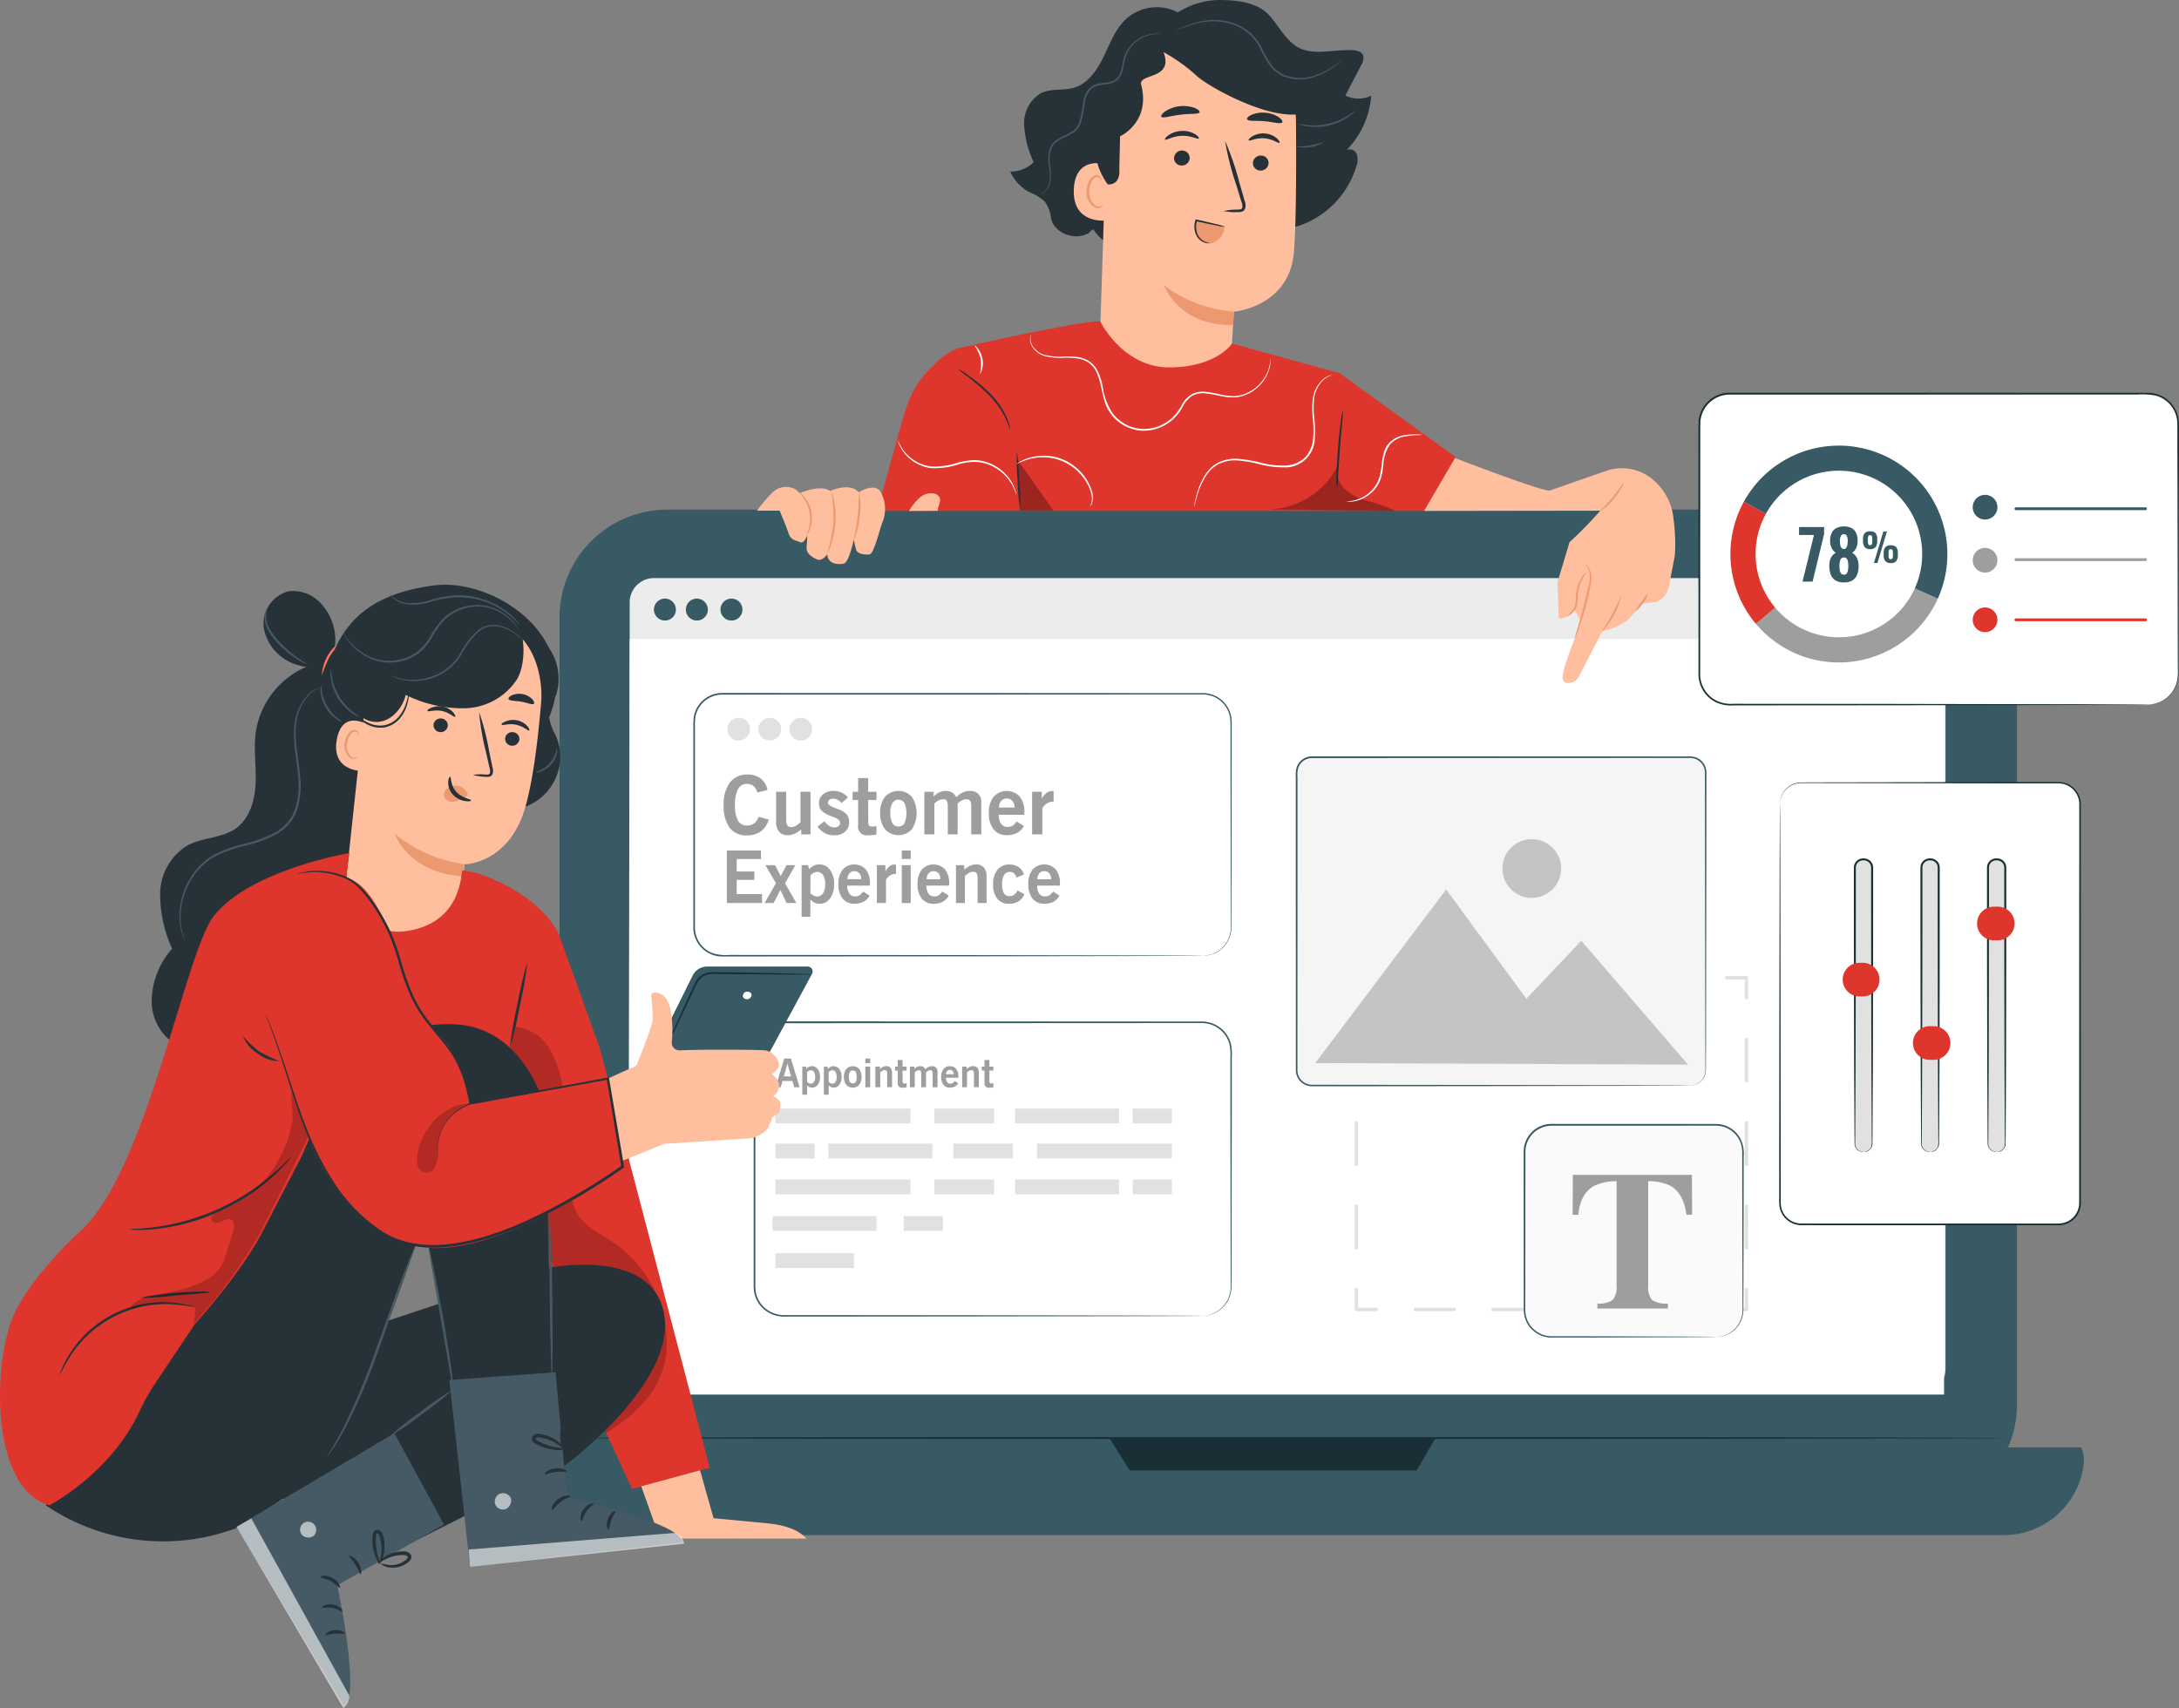<svg xmlns="http://www.w3.org/2000/svg" xmlns:xlink="http://www.w3.org/1999/xlink" id="Group_34119" data-name="Group 34119" width="326.473" height="255.957" viewBox="0 0 326.473 255.957"><rect x="0" y="0" width="326.473" height="255.957" fill="#808080" stroke="none"/><defs><clipPath id="clip-path"><rect id="Rectangle_37825" data-name="Rectangle 37825" width="326.473" height="255.957" fill="none"></rect></clipPath><clipPath id="clip-path-3"><rect id="Rectangle_37798" data-name="Rectangle 37798" width="55.847" height="26.243" fill="none"></rect></clipPath><clipPath id="clip-path-4"><rect id="Rectangle_37799" data-name="Rectangle 37799" width="8.794" height="8.794" fill="none"></rect></clipPath><clipPath id="clip-path-5"><rect id="Rectangle_37815" data-name="Rectangle 37815" width="19.453" height="7.074" fill="none"></rect></clipPath><clipPath id="clip-path-6"><rect id="Rectangle_37816" data-name="Rectangle 37816" width="5.312" height="7.563" fill="none"></rect></clipPath><clipPath id="clip-path-7"><rect id="Rectangle_37817" data-name="Rectangle 37817" width="23.982" height="60.931" fill="none"></rect></clipPath><clipPath id="clip-path-8"><rect id="Rectangle_37818" data-name="Rectangle 37818" width="2.462" height="2.448" fill="none"></rect></clipPath><clipPath id="clip-path-9"><rect id="Rectangle_37819" data-name="Rectangle 37819" width="32.316" height="5.083" fill="none"></rect></clipPath><clipPath id="clip-path-10"><rect id="Rectangle_37820" data-name="Rectangle 37820" width="2.414" height="2.371" fill="none"></rect></clipPath><clipPath id="clip-path-11"><rect id="Rectangle_37821" data-name="Rectangle 37821" width="16.883" height="28.413" fill="none"></rect></clipPath><clipPath id="clip-path-12"><rect id="Rectangle_37822" data-name="Rectangle 37822" width="26.699" height="35.86" fill="none"></rect></clipPath><clipPath id="clip-path-13"><rect id="Rectangle_37823" data-name="Rectangle 37823" width="7.88" height="10.432" fill="none"></rect></clipPath></defs><g id="Group_34118" data-name="Group 34118" clip-path="url(#clip-path)"><g id="Group_34117" data-name="Group 34117"><g id="Group_34116" data-name="Group 34116" clip-path="url(#clip-path)"><path id="Path_17666" data-name="Path 17666" d="M277.716,219.03H91.687a16.171,16.171,0,0,1-16.171-16.171V84.963A16.172,16.172,0,0,1,91.687,68.791H277.716a16.172,16.172,0,0,1,16.171,16.172v117.9a16.171,16.171,0,0,1-16.171,16.171" transform="translate(8.316 7.576)" fill="#375a64"></path><path id="Path_17667" data-name="Path 17667" d="M293.644,208.532H80.466c-6.667,0-20.893-5.405-20.893-12.074l8.819-1.072H305.257a4.843,4.843,0,0,1,.382,2.454,12.075,12.075,0,0,1-11.995,10.692" transform="translate(6.56 21.517)" fill="#375a64"></path><path id="Path_17668" data-name="Path 17668" d="M149.724,194.117l3.054,4.859h42.981l2.836-4.859Z" transform="translate(16.488 21.377)" fill="#1a2e35"></path><path id="Path_17669" data-name="Path 17669" d="M278.5,200.211H88.621a3.635,3.635,0,0,1-3.635-3.633V81.67a3.634,3.634,0,0,1,3.633-3.633H278.5a3.633,3.633,0,0,1,3.632,3.633V196.577a3.633,3.633,0,0,1-3.632,3.633" transform="translate(9.359 8.594)" fill="#ececec"></path><path id="Path_17670" data-name="Path 17670" d="M281.938,199.484H84.788l.22-113.222H281.938Z" transform="translate(9.337 9.5)" fill="#fff"></path><path id="Path_17671" data-name="Path 17671" d="M100.529,82.45a1.645,1.645,0,1,1-1.645-1.645,1.645,1.645,0,0,1,1.645,1.645" transform="translate(10.709 8.899)" fill="#375a64"></path><path id="Path_17672" data-name="Path 17672" d="M91.549,82.45A1.645,1.645,0,1,1,89.9,80.805a1.645,1.645,0,0,1,1.645,1.645" transform="translate(9.719 8.899)" fill="#375a64"></path><path id="Path_17673" data-name="Path 17673" d="M95.859,82.45a1.645,1.645,0,1,1-1.645-1.645,1.645,1.645,0,0,1,1.645,1.645" transform="translate(10.194 8.899)" fill="#375a64"></path><path id="Path_17674" data-name="Path 17674" d="M291.936,194.132c0,.081-50.425.148-112.614.148-62.209,0-103.806-.067-103.806-.148s41.6-.147,103.806-.147c62.189,0,112.614.065,112.614.147" transform="translate(8.316 21.363)" fill="#1a2e35"></path><path id="Path_17675" data-name="Path 17675" d="M236.026,177.338h-3a.25.25,0,1,1,0-.5h2.748v-2.748a.25.25,0,0,1,.5,0v3a.25.25,0,0,1-.25.25" transform="translate(25.635 19.144)" fill="#e1e1e1"></path><path id="Path_17676" data-name="Path 17676" d="M231.827,177.041H226a.25.25,0,0,1,0-.5h5.826a.25.25,0,0,1,0,.5m-11.653,0h-5.826a.25.25,0,0,1,0-.5h5.826a.25.25,0,0,1,0,.5m-11.653,0h-5.827a.25.25,0,0,1,0-.5h5.827a.25.25,0,1,1,0,.5m-11.653,0h-5.826a.25.25,0,0,1,0-.5h5.826a.25.25,0,1,1,0,.5" transform="translate(21.011 19.442)" fill="#e1e1e1"></path><path id="Path_17677" data-name="Path 17677" d="M186.09,177.338h-3a.25.25,0,0,1-.25-.25v-3a.25.25,0,0,1,.5,0v2.748h2.748a.25.25,0,0,1,0,.5" transform="translate(20.136 19.144)" fill="#e1e1e1"></path><path id="Path_17678" data-name="Path 17678" d="M183.094,171.813a.25.25,0,0,1-.25-.25v-6.246a.25.25,0,0,1,.5,0v6.246a.25.25,0,0,1-.25.25m0-12.492a.25.25,0,0,1-.25-.25v-6.247a.25.25,0,0,1,.5,0v6.247a.25.25,0,0,1-.25.25m0-12.492a.25.25,0,0,1-.25-.25v-6.247a.25.25,0,0,1,.5,0v6.247a.25.25,0,0,1-.25.25" transform="translate(20.136 15.427)" fill="#e1e1e1"></path><path id="Path_17679" data-name="Path 17679" d="M183.094,135.253a.25.25,0,0,1-.25-.25v-3a.25.25,0,0,1,.25-.25h3a.25.25,0,1,1,0,.5h-2.748V135a.25.25,0,0,1-.25.25" transform="translate(20.136 14.51)" fill="#e1e1e1"></path><path id="Path_17680" data-name="Path 17680" d="M231.827,132.256H226a.25.25,0,0,1,0-.5h5.826a.25.25,0,0,1,0,.5m-11.653,0h-5.826a.25.25,0,1,1,0-.5h5.826a.25.25,0,0,1,0,.5m-11.653,0h-5.826a.25.25,0,1,1,0-.5h5.826a.25.25,0,1,1,0,.5m-11.653,0h-5.827a.25.25,0,0,1,0-.5h5.827a.25.25,0,1,1,0,.5" transform="translate(21.011 14.51)" fill="#e1e1e1"></path><path id="Path_17681" data-name="Path 17681" d="M236.026,135.253a.25.25,0,0,1-.25-.25v-2.748h-2.748a.25.25,0,0,1,0-.5h3a.25.25,0,0,1,.25.25v3a.25.25,0,0,1-.25.25" transform="translate(25.635 14.51)" fill="#e1e1e1"></path><path id="Path_17682" data-name="Path 17682" d="M235.729,171.813a.249.249,0,0,1-.25-.25v-6.246a.25.25,0,0,1,.5,0v6.246a.249.249,0,0,1-.25.25m0-12.492a.249.249,0,0,1-.25-.25v-6.246a.25.25,0,1,1,.5,0v6.246a.249.249,0,0,1-.25.25m0-12.492a.25.25,0,0,1-.25-.25v-6.246a.25.25,0,1,1,.5,0v6.246a.25.25,0,0,1-.25.25" transform="translate(25.932 15.427)" fill="#e1e1e1"></path><path id="Path_17683" data-name="Path 17683" d="M233.991,151.424H177.3A2.294,2.294,0,0,1,175,149.129V104.516a2.294,2.294,0,0,1,2.295-2.295h56.693a2.3,2.3,0,0,1,2.295,2.295v44.614a2.3,2.3,0,0,1-2.295,2.295" transform="translate(19.272 11.257)" fill="#f5f5f5"></path><path id="Path_17684" data-name="Path 17684" d="M234,151.437a3.54,3.54,0,0,0,.551-.083,2.286,2.286,0,0,0,1.308-.914,2.259,2.259,0,0,0,.394-1.113c.017-.441,0-.933,0-1.46,0-1.058-.008-2.277-.012-3.649-.01-5.5-.023-13.441-.041-23.256-.006-4.91-.01-10.288-.016-16.059a3.111,3.111,0,0,0-.107-1.042,2.187,2.187,0,0,0-1.434-1.419,3.428,3.428,0,0,0-1.071-.1l-4.544,0-9.486.006-42.234.01a2.172,2.172,0,0,0-2.035,1.42,3.551,3.551,0,0,0-.134,1.332v1.39q0,2.774,0,5.511,0,5.473,0,10.777c0,7.064-.006,13.879-.008,20.371q0,2.434,0,4.807v1.182a2.213,2.213,0,0,0,.284,1.065,2.179,2.179,0,0,0,1.8,1.1l8.943.011,16.06.016,23.254.041,6.322.024,1.644.013c.371,0,.561.013.561.013s-.19.009-.561.013l-1.644.013-6.322.024-23.254.041-16.06.016-8.952,0a2.411,2.411,0,0,1-1.995-1.214,2.442,2.442,0,0,1-.316-1.178q0-.589,0-1.183,0-2.371,0-4.807c0-6.492-.006-13.307-.008-20.371q0-5.3,0-10.777v-6.9a3.808,3.808,0,0,1,.15-1.422,2.431,2.431,0,0,1,2.279-1.59l42.234.01,9.486.006,4.544,0a3.622,3.622,0,0,1,1.137.108,2.41,2.41,0,0,1,1.576,1.563,3.343,3.343,0,0,1,.114,1.109c-.006,5.772-.011,11.149-.016,16.059-.018,9.815-.032,17.759-.042,23.256,0,1.372-.008,2.591-.011,3.649-.007.53,0,1.014-.017,1.464a2.3,2.3,0,0,1-1.76,2.048,1.844,1.844,0,0,1-.557.058" transform="translate(19.259 11.244)" fill="#375a64"></path><rect id="Rectangle_37797" data-name="Rectangle 37797" width="41.976" height="55.848" transform="translate(197.06 159.305) rotate(-89.761)" fill="#f5f5f5"></rect><g id="Group_34085" data-name="Group 34085" transform="translate(197.06 133.295)" opacity="0.2"><g id="Group_34084" data-name="Group 34084"><g id="Group_34083" data-name="Group 34083" clip-path="url(#clip-path-3)"><path id="Path_17685" data-name="Path 17685" d="M177.512,146.082l19.615-26.01,12.015,16.374,8.232-8.692,15.986,18.561Z" transform="translate(-177.512 -120.072)"></path></g></g></g><g id="Group_34088" data-name="Group 34088" transform="translate(225.106 125.755)" opacity="0.2"><g id="Group_34087" data-name="Group 34087"><g id="Group_34086" data-name="Group 34086" clip-path="url(#clip-path-4)"><path id="Path_17686" data-name="Path 17686" d="M211.569,117.695a4.4,4.4,0,1,1-4.379-4.415,4.4,4.4,0,0,1,4.379,4.415" transform="translate(-202.775 -113.28)"></path></g></g></g><path id="Path_17687" data-name="Path 17687" d="M170.98,182H109.312a4.321,4.321,0,0,1-4.321-4.321v-35.35A4.321,4.321,0,0,1,109.312,138H170.98a4.321,4.321,0,0,1,4.321,4.321v35.35A4.321,4.321,0,0,1,170.98,182" transform="translate(11.562 15.198)" fill="#fff"></path><path id="Path_17688" data-name="Path 17688" d="M169.011,182.009c0-.012.213,0,.622-.062a4.368,4.368,0,0,0,3.492-2.881,4.962,4.962,0,0,0,.229-1.838q0-1.006-.007-2.138c-.012-7.541-.022-13.952-.042-25.591q0-2.025,0-4.146,0-1.061,0-2.144a6.67,6.67,0,0,0-.2-2.139,4.284,4.284,0,0,0-3.149-2.842,5.049,5.049,0,0,0-1.141-.1h-1.183l-2.4,0-20.6.011-38.24.011a4.324,4.324,0,0,0-2.785,1.021,4.125,4.125,0,0,0-1.424,2.546,10.816,10.816,0,0,0-.053,1.5v4.542q0,6.021,0,11.857t0,11.445q0,2.8,0,5.548c.007.453-.014.921.014,1.359a4.038,4.038,0,0,0,.294,1.283,4.21,4.21,0,0,0,1.674,1.98,4.394,4.394,0,0,0,2.507.657c.9,0-7.171,0-6.288,0l5.23,0,10,.007,17.947.016,25.988.041,7.065.024,1.837.013c.414,0,.626.013.626.013s-.212.009-.626.013l-1.837.013-7.065.024-25.988.041-17.947.016-10,.007-5.23,0c-.884,0,7.184,0,6.288,0a4.654,4.654,0,0,1-2.638-.692,4.466,4.466,0,0,1-1.772-2.094,4.282,4.282,0,0,1-.312-1.357c-.03-.47-.009-.915-.016-1.375q0-2.744,0-5.548,0-5.61,0-11.445t0-11.857v-4.542a10.932,10.932,0,0,1,.055-1.54,4.384,4.384,0,0,1,1.512-2.705,4.613,4.613,0,0,1,2.958-1.085c16.74,0,23.732.008,38.24.01l20.6.012,2.4,0h1.183a5.284,5.284,0,0,1,1.188.11,4.5,4.5,0,0,1,3.3,2.986,6.855,6.855,0,0,1,.2,2.2q0,1.082,0,2.144,0,2.12,0,4.146c-.018,10.8-.032,19.543-.042,25.591q0,1.132-.007,2.138a5,5,0,0,1-.244,1.864,4.34,4.34,0,0,1-1.839,2.272,4.277,4.277,0,0,1-1.724.609,3.166,3.166,0,0,1-.467.034c-.1,0-.158,0-.158,0" transform="translate(11.04 15.185)" fill="#375a64"></path><rect id="Rectangle_37800" data-name="Rectangle 37800" width="11.754" height="2.217" transform="translate(116.177 187.802)" fill="#e1e1e1"></rect><rect id="Rectangle_37801" data-name="Rectangle 37801" width="20.236" height="2.217" transform="translate(116.176 166.132)" fill="#e1e1e1"></rect><rect id="Rectangle_37802" data-name="Rectangle 37802" width="8.944" height="2.217" transform="translate(139.997 166.132)" fill="#e1e1e1"></rect><rect id="Rectangle_37803" data-name="Rectangle 37803" width="5.88" height="2.217" transform="translate(169.711 166.132)" fill="#e1e1e1"></rect><rect id="Rectangle_37804" data-name="Rectangle 37804" width="15.574" height="2.217" transform="translate(152.085 166.132)" fill="#e1e1e1"></rect><rect id="Rectangle_37805" data-name="Rectangle 37805" width="20.236" height="2.217" transform="translate(155.355 171.374)" fill="#e1e1e1"></rect><rect id="Rectangle_37806" data-name="Rectangle 37806" width="8.944" height="2.217" transform="translate(142.826 171.374)" fill="#e1e1e1"></rect><rect id="Rectangle_37807" data-name="Rectangle 37807" width="5.88" height="2.217" transform="translate(116.177 171.374)" fill="#e1e1e1"></rect><rect id="Rectangle_37808" data-name="Rectangle 37808" width="15.574" height="2.217" transform="translate(124.11 171.374)" fill="#e1e1e1"></rect><rect id="Rectangle_37809" data-name="Rectangle 37809" width="20.236" height="2.217" transform="translate(116.176 176.759)" fill="#e1e1e1"></rect><rect id="Rectangle_37810" data-name="Rectangle 37810" width="8.944" height="2.217" transform="translate(139.997 176.759)" fill="#e1e1e1"></rect><rect id="Rectangle_37811" data-name="Rectangle 37811" width="5.88" height="2.217" transform="translate(169.711 176.758)" fill="#e1e1e1"></rect><rect id="Rectangle_37812" data-name="Rectangle 37812" width="5.88" height="2.217" transform="translate(135.401 182.244)" fill="#e1e1e1"></rect><rect id="Rectangle_37813" data-name="Rectangle 37813" width="15.574" height="2.217" transform="translate(152.085 176.759)" fill="#e1e1e1"></rect><rect id="Rectangle_37814" data-name="Rectangle 37814" width="15.574" height="2.217" transform="translate(115.752 182.244)" fill="#e1e1e1"></rect><path id="Path_17689" data-name="Path 17689" d="M234.435,183.631H209.8a4.047,4.047,0,0,1-4.046-4.046V155.893a4.047,4.047,0,0,1,4.046-4.046h24.636a4.047,4.047,0,0,1,4.046,4.046v23.691a4.047,4.047,0,0,1-4.046,4.046" transform="translate(22.659 16.722)" fill="#fafafa"></path><path id="Path_17690" data-name="Path 17690" d="M234.448,183.644a5.462,5.462,0,0,0,1.213-.213,4.158,4.158,0,0,0,1.3-.714,3.985,3.985,0,0,0,1.46-2.789c.031-.42.007-.876.011-1.343,0-.94-.007-1.962-.01-3.057-.006-2.2-.012-4.694-.02-7.453s-.01-5.786-.016-9.033q0-1.217,0-2.477a8.146,8.146,0,0,0-.051-1.248,3.676,3.676,0,0,0-.38-1.186,3.911,3.911,0,0,0-1.793-1.757,3.8,3.8,0,0,0-1.244-.365c-.43-.044-.89-.026-1.345-.029l-23.756.01a3.916,3.916,0,0,0-3.914,3.8q0,3.077-.008,6.058c0,3.973,0,7.806-.007,11.459q0,2.738-.006,5.335c.006.429-.017.87.014,1.278a4.132,4.132,0,0,0,.288,1.194,3.96,3.96,0,0,0,3.751,2.421l2.3,0,4.334.008,13.081.041,3.556.024.925.013c.209,0,.315.013.315.013s-.107.009-.315.013l-.925.013-3.556.024-13.081.041-4.334.008-2.3,0a4.178,4.178,0,0,1-3.956-2.544,4.325,4.325,0,0,1-.306-1.261c-.033-.443-.012-.86-.019-1.3q0-2.594-.006-5.335c0-3.652-.006-7.486-.008-11.459q0-2.982,0-6.065a4.173,4.173,0,0,1,4.173-4.057l23.756.01c.457.006.906-.014,1.373.033a4.006,4.006,0,0,1,1.319.39,4.143,4.143,0,0,1,1.895,1.864,4.915,4.915,0,0,1,.449,2.538q0,1.259,0,2.477c-.006,3.247-.011,6.271-.016,9.033s-.013,5.258-.019,7.453c0,1.1-.008,2.117-.011,3.057-.009.472.012.916-.022,1.352a4.019,4.019,0,0,1-3.771,3.7c-.209.006-.315,0-.315,0" transform="translate(22.646 16.709)" fill="#375a64"></path><path id="Path_17691" data-name="Path 17691" d="M212.277,158.593h17.846l.029,5.978H229.3q-.421-3.209-2.4-4.341a7.392,7.392,0,0,0-3.328-.682v15.614a3.015,3.015,0,0,0,.572,2.174,3.675,3.675,0,0,0,2.38.535v.753H215.954v-.753a3.482,3.482,0,0,0,2.308-.543,3.014,3.014,0,0,0,.572-2.166V159.549a7.582,7.582,0,0,0-3.328.682q-2.128,1.161-2.4,4.341h-.854Z" transform="translate(23.374 17.465)" fill="#9e9e9e"></path><path id="Path_17692" data-name="Path 17692" d="M240.236,108.867v59.766a3.213,3.213,0,0,0,3.213,3.213h38.529a3.213,3.213,0,0,0,3.214-3.213V108.867a3.213,3.213,0,0,0-3.214-3.213H243.449a3.212,3.212,0,0,0-3.213,3.213" transform="translate(26.456 11.635)" fill="#fff"></path><path id="Path_17693" data-name="Path 17693" d="M240.248,108.877s0-.048,0-.141a2.489,2.489,0,0,1,.038-.417,3.213,3.213,0,0,1,3-2.684c1.059-.022,2.275-.013,3.647-.021l23.228-.041,7.7-.009,4.094,0a3.331,3.331,0,0,1,3.244,2.466,3.8,3.8,0,0,1,.115,1.1v1.095q0,1.1,0,2.217,0,2.235,0,4.538,0,4.608.006,9.475c0,12.966.007,27.221.01,42.184a3.369,3.369,0,0,1-1.187,2.558,3.29,3.29,0,0,1-1.272.669,4.948,4.948,0,0,1-1.412.121h-5.505l-10.764,0-20.347-.008h-1.211a3.689,3.689,0,0,1-1.224-.172,3.319,3.319,0,0,1-2.244-2.7,9.749,9.749,0,0,1-.034-1.187q0-1.167,0-2.32,0-4.608.007-8.937c.006-5.766.011-11.138.016-16.041.018-9.8.032-17.738.041-23.227.011-2.739.019-4.866.024-6.316.006-.717.01-1.267.013-1.642s.013-.56.013-.56.009.19.013.56.008.925.013,1.642c.006,1.45.013,3.577.024,6.316.009,5.49.023,13.424.041,23.227,0,4.9.01,10.275.016,16.041q0,4.324.007,8.937,0,1.152,0,2.32a9.88,9.88,0,0,0,.034,1.155,3.086,3.086,0,0,0,2.088,2.5,3.451,3.451,0,0,0,1.149.159h1.211l20.347-.007,10.764,0h5.505a4.7,4.7,0,0,0,1.343-.112,3.032,3.032,0,0,0,1.172-.616,3.113,3.113,0,0,0,1.1-2.36c0-14.962.007-29.217.01-42.184q0-4.862.006-9.475,0-2.3,0-4.538,0-1.117,0-2.217c0-.366,0-.732,0-1.095a3.563,3.563,0,0,0-.107-1.048,3.119,3.119,0,0,0-3.035-2.313l-4.094,0-7.7-.009-23.228-.041c-1.37,0-2.591-.017-3.642,0a3.182,3.182,0,0,0-2.3,1.149,3.229,3.229,0,0,0-.682,1.463c-.069.362-.05.555-.064.554" transform="translate(26.444 11.625)" fill="#1a2e35"></path><path id="Path_17694" data-name="Path 17694" d="M251.7,159.833h-.142a1.225,1.225,0,0,1-1.224-1.224V117.226A1.225,1.225,0,0,1,251.558,116h.142a1.225,1.225,0,0,1,1.224,1.224v41.382a1.225,1.225,0,0,1-1.224,1.224" transform="translate(27.568 12.775)" fill="#e1e1e1"></path><path id="Path_17695" data-name="Path 17695" d="M251.715,159.848a1.329,1.329,0,0,0,.816-.354c.535-.405.319-1.385.351-2.513-.011-2.311-.028-5.629-.048-9.722-.009-4.111-.02-9-.032-14.422,0-2.714-.006-5.563-.009-8.516q0-2.215,0-4.5v-2.3a2.12,2.12,0,0,0-.035-.54,1.045,1.045,0,0,0-.239-.446,1.118,1.118,0,0,0-.941-.361,1.082,1.082,0,0,0-.879.455,1.055,1.055,0,0,0-.186.471c-.021.158-.009.372-.012.56v2.3q0,2.288,0,4.5c0,2.954-.007,5.8-.009,8.518-.012,5.425-.023,10.312-.032,14.422-.02,4.094-.037,7.411-.048,9.724,0,.571-.009,1.08-.012,1.524a1.19,1.19,0,0,0,.47.935,1.214,1.214,0,0,0,.618.245c.152.014.233.013.233.02a1.305,1.305,0,0,1-.235.011,1.2,1.2,0,0,1-.652-.228,1.256,1.256,0,0,1-.523-.981q-.007-.668-.016-1.526c-.011-2.312-.027-5.629-.048-9.724-.009-4.11-.019-9-.031-14.422,0-2.714-.006-5.564-.009-8.518q0-2.215,0-4.5,0-1.144,0-2.3c.006-.2-.011-.374.014-.6a1.352,1.352,0,0,1,.239-.6,1.383,1.383,0,0,1,1.123-.581,1.427,1.427,0,0,1,1.165.46,1.348,1.348,0,0,1,.3.572,2.344,2.344,0,0,1,.046.614q0,1.161,0,2.3,0,2.286,0,4.5c0,2.953-.006,5.8-.009,8.516-.012,5.424-.022,10.311-.032,14.422-.02,4.093-.036,7.411-.047,9.722q-.008.858-.014,1.526a1.284,1.284,0,0,1-.412,1.031,1.093,1.093,0,0,1-.857.31" transform="translate(27.553 12.759)" fill="#1a2e35"></path><path id="Path_17696" data-name="Path 17696" d="M260.684,159.833h-.142a1.225,1.225,0,0,1-1.225-1.224V117.226A1.225,1.225,0,0,1,260.542,116h.142a1.225,1.225,0,0,1,1.224,1.224v41.382a1.225,1.225,0,0,1-1.224,1.224" transform="translate(28.557 12.775)" fill="#e1e1e1"></path><path id="Path_17697" data-name="Path 17697" d="M260.7,159.848a1.329,1.329,0,0,0,.816-.354c.535-.405.319-1.385.351-2.513-.011-2.311-.028-5.629-.048-9.722-.009-4.111-.02-9-.032-14.422,0-2.714-.006-5.563-.009-8.516q0-2.215,0-4.5v-2.3a2.117,2.117,0,0,0-.036-.54,1.045,1.045,0,0,0-.239-.446,1.118,1.118,0,0,0-.941-.361,1.082,1.082,0,0,0-.879.455,1.055,1.055,0,0,0-.186.471c-.021.158-.009.372-.012.56v2.3q0,2.288,0,4.5c0,2.954-.007,5.8-.009,8.518-.012,5.425-.023,10.312-.032,14.422-.02,4.094-.037,7.411-.048,9.724,0,.571-.009,1.08-.012,1.524a1.19,1.19,0,0,0,.47.935,1.214,1.214,0,0,0,.618.245c.152.014.234.013.233.02a1.3,1.3,0,0,1-.235.011,1.2,1.2,0,0,1-.652-.228,1.256,1.256,0,0,1-.523-.981q-.007-.668-.016-1.526c-.011-2.312-.027-5.629-.047-9.724-.01-4.11-.02-9-.032-14.422,0-2.714-.006-5.564-.009-8.518q0-2.215,0-4.5,0-1.144,0-2.3a5.887,5.887,0,0,1,.016-.6,1.339,1.339,0,0,1,.239-.6,1.379,1.379,0,0,1,1.122-.581,1.426,1.426,0,0,1,1.165.46,1.363,1.363,0,0,1,.305.572,2.34,2.34,0,0,1,.044.614q0,1.161,0,2.3,0,2.286,0,4.5c0,2.953-.006,5.8-.009,8.516-.011,5.424-.022,10.311-.031,14.422-.02,4.093-.037,7.411-.048,9.722q-.008.858-.014,1.526a1.284,1.284,0,0,1-.412,1.031,1.093,1.093,0,0,1-.857.31" transform="translate(28.542 12.759)" fill="#1a2e35"></path><path id="Path_17698" data-name="Path 17698" d="M269.667,159.833h-.142a1.225,1.225,0,0,1-1.224-1.224V117.226A1.225,1.225,0,0,1,269.525,116h.142a1.225,1.225,0,0,1,1.224,1.224v41.382a1.225,1.225,0,0,1-1.224,1.224" transform="translate(29.546 12.775)" fill="#e1e1e1"></path><path id="Path_17699" data-name="Path 17699" d="M269.681,159.848a1.33,1.33,0,0,0,.816-.354c.535-.405.319-1.385.351-2.513-.011-2.311-.028-5.629-.048-9.722-.009-4.111-.02-9-.032-14.422,0-2.714-.006-5.563-.008-8.516q0-2.215,0-4.5v-2.3a2.12,2.12,0,0,0-.036-.54,1.045,1.045,0,0,0-.239-.446,1.118,1.118,0,0,0-.941-.361,1.082,1.082,0,0,0-.879.455,1.055,1.055,0,0,0-.186.471c-.021.158-.008.372-.012.56v2.3q0,2.288,0,4.5c0,2.954-.007,5.8-.009,8.518-.012,5.425-.023,10.312-.032,14.422-.02,4.094-.037,7.411-.048,9.724,0,.571-.009,1.08-.012,1.524a1.193,1.193,0,0,0,.47.935,1.214,1.214,0,0,0,.618.245c.152.014.234.013.233.02a1.293,1.293,0,0,1-.235.011,1.2,1.2,0,0,1-.652-.228,1.256,1.256,0,0,1-.523-.981q-.007-.668-.016-1.526c-.011-2.312-.027-5.629-.047-9.724-.01-4.11-.02-9-.032-14.422,0-2.714-.006-5.564-.009-8.518q0-2.215,0-4.5,0-1.144,0-2.3a5.9,5.9,0,0,1,.016-.6,1.353,1.353,0,0,1,.239-.6,1.379,1.379,0,0,1,1.122-.581,1.426,1.426,0,0,1,1.165.46,1.363,1.363,0,0,1,.305.572,2.34,2.34,0,0,1,.044.614q0,1.161,0,2.3,0,2.286,0,4.5c0,2.953-.006,5.8-.009,8.516-.011,5.424-.022,10.311-.031,14.422-.02,4.093-.037,7.411-.048,9.722q-.008.858-.014,1.526a1.284,1.284,0,0,1-.412,1.031,1.093,1.093,0,0,1-.857.31" transform="translate(29.532 12.759)" fill="#1a2e35"></path><path id="Path_17700" data-name="Path 17700" d="M251.649,135.007h-.475a2.521,2.521,0,0,1,0-5.041h.475a2.521,2.521,0,1,1,0,5.041" transform="translate(27.383 14.312)" fill="#de352c"></path><path id="Path_17701" data-name="Path 17701" d="M261.219,143.568h-.475a2.521,2.521,0,1,1,0-5.041h.475a2.521,2.521,0,1,1,0,5.041" transform="translate(28.437 15.255)" fill="#de352c"></path><path id="Path_17702" data-name="Path 17702" d="M269.876,127.433H269.4a2.521,2.521,0,1,1,0-5.041h.475a2.521,2.521,0,1,1,0,5.041" transform="translate(29.39 13.478)" fill="#de352c"></path><path id="Path_17703" data-name="Path 17703" d="M88.414,143.935l6-12.115a2.425,2.425,0,0,1,2.175-1.344h15.064a.734.734,0,0,1,.652,1.08l-10.2,18.878a1.645,1.645,0,0,1-1.448.859H85.034Z" transform="translate(9.364 14.369)" fill="#375a64"></path><path id="Path_17704" data-name="Path 17704" d="M111.71,131.561a1.214,1.214,0,0,1-.3.024l-.863.014h-3.173l-10.458-.089a3.009,3.009,0,0,0-1.39.334,2.589,2.589,0,0,0-.925,1.015c-.437.827-.806,1.691-1.188,2.479l-2,4.224-1.37,2.838-.385.766a1.16,1.16,0,0,1-.152.259,1.19,1.19,0,0,1,.1-.282c.09-.209.2-.47.337-.788.321-.715.756-1.689,1.288-2.875.558-1.22,1.216-2.659,1.944-4.25.379-.8.729-1.639,1.182-2.506a2.858,2.858,0,0,1,1.025-1.12,3.255,3.255,0,0,1,1.52-.373c4.1.027,7.791.115,10.473.171l3.172.088.861.039a1.175,1.175,0,0,1,.3.032" transform="translate(9.857 14.452)" fill="#1a2e35"></path><path id="Path_17705" data-name="Path 17705" d="M101.243,133.924a.49.49,0,0,1,.225.749.719.719,0,0,1-.8.3.558.558,0,0,1-.415-.4.687.687,0,0,1,.461-.688,1.089,1.089,0,0,1,.526.037" transform="translate(11.04 14.742)" fill="#fff"></path><path id="Path_17706" data-name="Path 17706" d="M169.927,132.9H97.887a4.2,4.2,0,0,1-4.2-4.2V97.859a4.2,4.2,0,0,1,4.2-4.2h72.04a4.2,4.2,0,0,1,4.2,4.2V128.7a4.2,4.2,0,0,1-4.2,4.2" transform="translate(10.317 10.314)" fill="#fff"></path><path id="Path_17707" data-name="Path 17707" d="M169.94,132.917c0-.012.2,0,.6-.06a4.112,4.112,0,0,0,1.626-.609,4.165,4.165,0,0,0,1.718-2.19,4.857,4.857,0,0,0,.22-1.787q0-.977-.006-2.078c-.01-5.879-.023-14.378-.04-24.879q0-.984,0-1.993c0-.335,0-.674,0-1.014A6.758,6.758,0,0,0,174,97.3a4.1,4.1,0,0,0-2.361-3.158,4.47,4.47,0,0,0-2.075-.372l-2.214,0-4.552,0-19.718.012-45.18.01a4.111,4.111,0,0,0-2.665.992,4.027,4.027,0,0,0-1.365,2.474,10.385,10.385,0,0,0-.051,1.46V100.2q0,1.474,0,2.938,0,5.853,0,11.528t0,11.126q0,1.364,0,2.712a4.209,4.209,0,0,0,.685,2.477,4.11,4.11,0,0,0,1.992,1.566,6.9,6.9,0,0,0,2.549.255l36.9.027,24.877.041,6.764.023,1.758.012c.4,0,.6.013.6.013s-.2.009-.6.013l-1.758.012-6.764.023-24.877.041-36.9.027c-.436,0-.865.009-1.31-.008a4.078,4.078,0,0,1-1.32-.26,4.343,4.343,0,0,1-2.108-1.655,4.446,4.446,0,0,1-.727-2.609q0-1.349,0-2.712,0-5.453,0-11.126t0-11.528q0-1.464,0-2.938V98.722a10.825,10.825,0,0,1,.053-1.5A4.286,4.286,0,0,1,95.074,94.6a4.363,4.363,0,0,1,2.831-1.054l45.18.01,19.718.011,4.552,0,2.214,0a4.658,4.658,0,0,1,2.156.393,4.3,4.3,0,0,1,2.467,3.309,7.1,7.1,0,0,1,.046,1.036c0,.34,0,.678,0,1.014q0,1.009,0,1.993c-.018,10.5-.031,19-.04,24.879q0,1.1-.007,2.078a4.943,4.943,0,0,1-.235,1.812,4.211,4.211,0,0,1-1.762,2.209,4.065,4.065,0,0,1-1.651.592,3.012,3.012,0,0,1-.447.033c-.1,0-.151,0-.151,0" transform="translate(10.304 10.301)" fill="#375a64"></path><path id="Path_17708" data-name="Path 17708" d="M101.556,98.5a1.7,1.7,0,1,1-1.7-1.592,1.646,1.646,0,0,1,1.7,1.592" transform="translate(10.811 10.672)" fill="#e1e1e1"></path><path id="Path_17709" data-name="Path 17709" d="M105.75,98.5a1.7,1.7,0,1,1-1.7-1.592,1.646,1.646,0,0,1,1.7,1.592" transform="translate(11.272 10.672)" fill="#e1e1e1"></path><path id="Path_17710" data-name="Path 17710" d="M109.944,98.5a1.7,1.7,0,1,1-1.7-1.592,1.646,1.646,0,0,1,1.7,1.592" transform="translate(11.734 10.672)" fill="#e1e1e1"></path><path id="Path_17711" data-name="Path 17711" d="M139.847,24.3a15.67,15.67,0,0,1-1.423-5.543,5.242,5.242,0,0,1,2.526-4.8c1.557-.758,3.431-.323,5.075-.851,2.028-.652,3.358-2.637,4.311-4.6s1.733-4.094,3.287-5.592a6.892,6.892,0,0,1,7.855-1.06A11.734,11.734,0,0,1,167.561,0c2.706,0,5.778.31,7.6,2.307,1.419,1.549,2.291,3.489,4.054,4.628,2.429,1.566,5.621.4,8.5.591.588.04,1.27.211,1.5.755a1.788,1.788,0,0,1-.278,1.451l-2.373,4.586a4.436,4.436,0,0,0,3.864.024,13.116,13.116,0,0,1-3.68,8.148,1.113,1.113,0,0,1,1.519.632,2.793,2.793,0,0,1-.083,1.844,13.507,13.507,0,0,1-18.613,8.327L153.63,34a4.058,4.058,0,0,1-2.821,2.462c-1.74-1.372-2-2.121-2-2.121-1.12.782-.246.4-1.12.782-2,.879-4.883-.326-5.261-2.537a4.654,4.654,0,0,0-.981-2.457,8.209,8.209,0,0,0-2.285-1.358,6.548,6.548,0,0,1-2.821-3.073,4.725,4.725,0,0,0,3.508-1.4" transform="translate(15.014)" fill="#263238"></path><path id="Path_17712" data-name="Path 17712" d="M177.85,17.957a15.317,15.317,0,0,0-14.2-15.164l-.792-.058c-8.566-.128-13.46,7.077-13.349,15.644l-1.273,39.452,19.556,1.393.739-12.817s8.294-.674,9-8.865c.34-3.955.375-12.159.321-19.584" transform="translate(16.325 0.301)" fill="#ffbe9d"></path><path id="Path_17713" data-name="Path 17713" d="M171.446,22.145a1.175,1.175,0,0,1-1.216,1.1A1.123,1.123,0,0,1,169.1,22.1a1.173,1.173,0,0,1,1.213-1.1,1.124,1.124,0,0,1,1.131,1.145" transform="translate(18.622 2.313)" fill="#263238"></path><path id="Path_17714" data-name="Path 17714" d="M173.14,19.413c-.157.142-.995-.579-2.256-.668-1.257-.108-2.229.473-2.355.309-.062-.073.105-.337.53-.6a3.22,3.22,0,0,1,1.9-.436,3.1,3.1,0,0,1,1.782.723c.365.326.476.612.4.675" transform="translate(18.558 1.983)" fill="#263238"></path><path id="Path_17715" data-name="Path 17715" d="M165.161,29.539a8.347,8.347,0,0,1,2.074-.219c.324-.01.633-.052.7-.268a1.647,1.647,0,0,0-.145-.969l-.772-2.52A42.279,42.279,0,0,1,165.354,19a42.2,42.2,0,0,1,2.191,6.415q.383,1.324.73,2.531a1.861,1.861,0,0,1,.074,1.274.808.808,0,0,1-.563.432,2.185,2.185,0,0,1-.552.036,8.2,8.2,0,0,1-2.075-.149" transform="translate(18.188 2.092)" fill="#263238"></path><path id="Path_17716" data-name="Path 17716" d="M173.551,16.688c-.29.27-1.334-.094-2.612-.189-1.274-.131-2.373.043-2.6-.272-.1-.152.088-.429.578-.669a4.232,4.232,0,0,1,2.154-.335,4.166,4.166,0,0,1,2.048.706c.434.323.564.627.435.759" transform="translate(18.535 1.674)" fill="#263238"></path><path id="Path_17717" data-name="Path 17717" d="M150.669,22.416c-.135-.071-5.512-2.079-5.743,3.539s5.456,4.692,5.473,4.532.27-8.071.27-8.071" transform="translate(15.959 2.424)" fill="#ffbe9d"></path><path id="Path_17718" data-name="Path 17718" d="M149.074,28.141c-.024-.019-.1.064-.27.133a.973.973,0,0,1-.732-.016,2.421,2.421,0,0,1-1.031-2.218,3.234,3.234,0,0,1,.332-1.39,1.134,1.134,0,0,1,.767-.722.5.5,0,0,1,.566.292c.07.161.029.271.059.282.014.014.124-.089.089-.323a.632.632,0,0,0-.206-.361.738.738,0,0,0-.536-.165,1.377,1.377,0,0,0-1.058.828,3.338,3.338,0,0,0-.4,1.552,2.542,2.542,0,0,0,1.328,2.486,1.044,1.044,0,0,0,.9-.112c.18-.131.214-.255.2-.266" transform="translate(16.15 2.605)" fill="#ec996f"></path><path id="Path_17719" data-name="Path 17719" d="M148.448,11.828a13.193,13.193,0,0,1,2.184-4.534c2.941-4.084,9.649-5.99,13.457-5.652s7.762,3.163,11.313,4.58c2.325.927,4.087,3.062,3.2,4.714a13.639,13.639,0,0,0,4.306.945s.138,2.1-1.03,2.653l-3.663,2.4c-4.886.646-13.462-4.163-15.118-5.676a25.858,25.858,0,0,0-5.052-3.625c1.554,4.081-3.512,3.178-3.377,4.761,1.553,5.739-3.131,7.86-3.131,7.86l-.115,5.013c.105,1.287-.446,2.278-1.735,2.19a10.158,10.158,0,0,1-1.632-3.478,48.026,48.026,0,0,1,.392-12.153" transform="translate(16.279 0.177)" fill="#263238"></path><path id="Path_17720" data-name="Path 17720" d="M167.624,42.457a19.942,19.942,0,0,1-10.513-3.932s2.095,6.086,10.33,5.948Z" transform="translate(17.302 4.243)" fill="#ec996f"></path><path id="Path_17721" data-name="Path 17721" d="M160.8,21.467a1.175,1.175,0,0,1-1.216,1.1,1.125,1.125,0,0,1-1.13-1.145,1.173,1.173,0,0,1,1.213-1.1,1.125,1.125,0,0,1,1.132,1.145" transform="translate(17.45 2.238)" fill="#263238"></path><path id="Path_17722" data-name="Path 17722" d="M162.293,18.816c-.155.159-1.146-.463-2.524-.41-1.378.036-2.371.722-2.526.573-.075-.065.077-.347.511-.658a3.775,3.775,0,0,1,2.017-.648,3.572,3.572,0,0,1,2.014.517c.432.283.584.555.508.626" transform="translate(17.314 1.946)" fill="#263238"></path><path id="Path_17723" data-name="Path 17723" d="M162.476,15.234c-.122.344-1.385.191-2.866.381-1.484.16-2.677.6-2.875.3-.089-.147.117-.472.6-.807a5.028,5.028,0,0,1,4.374-.516c.546.215.823.483.77.646" transform="translate(17.258 1.575)" fill="#263238"></path><path id="Path_17724" data-name="Path 17724" d="M165.7,30.784a22.842,22.842,0,0,0-3.242-.824l-.8-.253a2.8,2.8,0,0,0-.181,2.372,2.281,2.281,0,0,0,1.552,1.066,1.657,1.657,0,0,0,1.327-.214,2.67,2.67,0,0,0,1.34-2.147" transform="translate(17.763 3.271)" fill="#ec996f"></path><path id="Path_17725" data-name="Path 17725" d="M163.528,33.16a2.677,2.677,0,0,1-1.19-.474,2.252,2.252,0,0,1-.762-1.125,2.811,2.811,0,0,1,.009-1.665c.01-.03.02-.06.029-.089l-.151.083c1.2.269,2.295.5,3.084.648a6.39,6.39,0,0,0,1.289.194,6.52,6.52,0,0,0-1.249-.372c-.779-.2-1.863-.456-3.067-.726l-.115-.026-.036.109c-.011.03-.022.064-.033.1a2.953,2.953,0,0,0,.012,1.819,2.348,2.348,0,0,0,.88,1.2,1.974,1.974,0,0,0,.936.353.681.681,0,0,0,.364-.028" transform="translate(17.752 3.261)" fill="#263238"></path><path id="Path_17726" data-name="Path 17726" d="M140.282,28.66a1.1,1.1,0,0,0,.339-.087,1.977,1.977,0,0,0,.782-.626,2.976,2.976,0,0,0,.578-1.475,8.982,8.982,0,0,0-.087-2.091A5.638,5.638,0,0,1,142,21.928a2.364,2.364,0,0,1,.754-1.091,5.808,5.808,0,0,1,1.257-.733,8.651,8.651,0,0,0,1.4-.752,2.992,2.992,0,0,0,1.046-1.312,18.927,18.927,0,0,0,.664-3.384,3.96,3.96,0,0,1,.663-1.534,2.215,2.215,0,0,1,1.339-.817c.525-.122,1.072-.139,1.61-.248a2.413,2.413,0,0,0,1.424-.76,3.374,3.374,0,0,0,.638-1.39c.119-.476.188-.94.286-1.378a5.145,5.145,0,0,1,.421-1.211,4.943,4.943,0,0,1,.674-.971,5.244,5.244,0,0,1,3.1-1.69,7.845,7.845,0,0,1,1.328-.031,3.628,3.628,0,0,0-1.341-.071,5.268,5.268,0,0,0-3.22,1.667,5.129,5.129,0,0,0-.715,1,5.3,5.3,0,0,0-.453,1.256c-.105.446-.18.909-.3,1.369a3.126,3.126,0,0,1-.6,1.29,2.162,2.162,0,0,1-1.29.673c-.51.1-1.06.117-1.619.243a2.481,2.481,0,0,0-1.486.907,4.185,4.185,0,0,0-.712,1.636,19.472,19.472,0,0,1-.646,3.34,2.733,2.733,0,0,1-.956,1.211,8.728,8.728,0,0,1-1.353.736,5.9,5.9,0,0,0-1.3.776,2.574,2.574,0,0,0-.812,1.2,5.755,5.755,0,0,0-.087,2.543,9.034,9.034,0,0,1,.125,2.055,2.933,2.933,0,0,1-.514,1.431,2.052,2.052,0,0,1-1.039.773" transform="translate(15.448 0.499)" fill="#455b64"></path><path id="Path_17727" data-name="Path 17727" d="M183.438,8.874a1.3,1.3,0,0,0-.251.162c-.184.127-.417.286-.7.484a12.419,12.419,0,0,1-2.766,1.43,6.735,6.735,0,0,1-4.5.09A4.67,4.67,0,0,1,173.073,9.5a16.327,16.327,0,0,1-1.471-2.53,7.752,7.752,0,0,0-1.788-2.389,7.57,7.57,0,0,0-2.41-1.391,9.131,9.131,0,0,0-4.651-.343,12.642,12.642,0,0,0-3.012.935c-.339.153-.6.284-.768.379a1.32,1.32,0,0,0-.255.155A1.181,1.181,0,0,0,159,4.2c.179-.078.442-.194.785-.332a13.732,13.732,0,0,1,3-.845,9.084,9.084,0,0,1,4.54.386,7.408,7.408,0,0,1,2.325,1.358,7.578,7.578,0,0,1,1.725,2.318,16.142,16.142,0,0,0,1.5,2.567,4.894,4.894,0,0,0,2.269,1.612,6.854,6.854,0,0,0,4.639-.143A11.532,11.532,0,0,0,182.543,9.6c.3-.219.526-.4.676-.526a1.306,1.306,0,0,0,.22-.2" transform="translate(17.479 0.296)" fill="#455b64"></path><path id="Path_17728" data-name="Path 17728" d="M183.743,14.98c-.03-.034-.417.3-1.115.73a9.734,9.734,0,0,1-6.108,1.382c-.814-.087-1.308-.224-1.32-.18-.006.017.114.065.335.139a5.979,5.979,0,0,0,.961.224,8.733,8.733,0,0,0,6.232-1.41,6.026,6.026,0,0,0,.77-.616c.169-.161.255-.256.243-.27" transform="translate(19.294 1.649)" fill="#455b64"></path><path id="Path_17729" data-name="Path 17729" d="M179.045,19.21c-.031-.071-.886.279-2,.461s-2.032.141-2.037.219a5.628,5.628,0,0,0,4.034-.679" transform="translate(19.273 2.114)" fill="#455b64"></path><path id="Path_17730" data-name="Path 17730" d="M171.542,46.707l16.121,4.44,17.39,12.567-4.682,8.079-81.959,0s2.99-10.959,3.972-14.324c1.481-5.074,3.49-6.511,5.325-8.366a8.639,8.639,0,0,1,2.927-1.722c3.24-.707,18.252-4.08,21.173-4,0,0,3.369,6.964,10.427,6.9s9.305-3.569,9.305-3.569" transform="translate(13.04 4.777)" fill="#de352c"></path><path id="Path_17731" data-name="Path 17731" d="M137.108,58.874c-.05.013-.2-.662-.678-1.653a13.458,13.458,0,0,0-2.487-3.476,31.132,31.132,0,0,0-3.257-2.823,11.754,11.754,0,0,1-1.392-1.139,9.922,9.922,0,0,1,1.516.969,23.752,23.752,0,0,1,3.346,2.786,12,12,0,0,1,2.466,3.6,7.579,7.579,0,0,1,.417,1.257,1.424,1.424,0,0,1,.069.482" transform="translate(14.238 5.482)" fill="#263238"></path><path id="Path_17732" data-name="Path 17732" d="M180.453,66.966a8.93,8.93,0,0,1-.054-1.705c.011-1.052.067-2.507.189-4.109s.289-3.048.436-4.091a8.838,8.838,0,0,1,.313-1.676,10.528,10.528,0,0,1-.1,1.7c-.1,1.139-.216,2.54-.349,4.089-.1,1.551-.2,2.953-.275,4.094a10.534,10.534,0,0,1-.155,1.7" transform="translate(19.866 6.099)" fill="#263238"></path><g id="Group_34091" data-name="Group 34091" transform="translate(189.593 69.498)" opacity="0.3"><g id="Group_34090" data-name="Group 34090"><g id="Group_34089" data-name="Group 34089" clip-path="url(#clip-path-5)"><path id="Path_17733" data-name="Path 17733" d="M186.348,68.257a8.493,8.493,0,0,1-3.661-1.868,3.467,3.467,0,0,1-.921-3.784,11.907,11.907,0,0,1-10.98,6.832l19.453.242a16.764,16.764,0,0,0-3.89-1.421" transform="translate(-170.785 -62.604)"></path></g></g></g><path id="Path_17734" data-name="Path 17734" d="M102.163,69.291s1.972-2.68,2.943-3.188a2.863,2.863,0,0,1,2.9.034l.587.527s3.061-1.375,4.533-.319c0,0,2.913-1.375,4.3.2,0,0,2.245-1.459,3.195-.184a5.219,5.219,0,0,1,.392,4.534c-.458,1.108-1.32,4.885-1.988,4.95,0,0-1.79.191-2.028-.776s-.341-1.434-.341-1.434-.684,3.423-1.508,3.591-2.4.079-2.449-1.422c0,0-.764,1.135-1.511.8s-1.669-.877-1.586-1.805.093-1.857.093-1.857S109.286,74.3,108.609,74s-1.354-.231-1.734-1.379-1.321-3.335-1.321-3.335Z" transform="translate(11.251 7.239)" fill="#ffbe9d"></path><path id="Path_17735" data-name="Path 17735" d="M109.014,72.79c-.042-.022.135-.371.292-.968a5.321,5.321,0,0,0-.843-4.548c-.361-.5-.652-.763-.619-.8a2.147,2.147,0,0,1,.785.669,4.862,4.862,0,0,1,.878,4.74,2.125,2.125,0,0,1-.493.906" transform="translate(11.876 7.32)" fill="#ec996f"></path><path id="Path_17736" data-name="Path 17736" d="M112.269,66.3a4.689,4.689,0,0,1,.392,1.348,13.343,13.343,0,0,1-.451,6.71,4.7,4.7,0,0,1-.569,1.283,24.146,24.146,0,0,0,.928-4.629,24.136,24.136,0,0,0-.3-4.711" transform="translate(12.294 7.302)" fill="#ec996f"></path><path id="Path_17737" data-name="Path 17737" d="M116.058,66.505a10.989,10.989,0,0,1,.043,3.62,10.977,10.977,0,0,1-.861,3.516c-.087-.026.346-1.581.567-3.55s.161-3.581.251-3.586" transform="translate(12.69 7.324)" fill="#ec996f"></path><path id="Path_17738" data-name="Path 17738" d="M127.283,67.267a1.152,1.152,0,0,0-.77-.624,2.488,2.488,0,0,0-2.22.6,8.526,8.526,0,0,0-1.622,2l4.337-.028c-.042-.664.517-1.323.275-1.942" transform="translate(13.509 7.331)" fill="#ffbe9d"></path><path id="Path_17739" data-name="Path 17739" d="M229.57,70.889a8.71,8.71,0,0,0-4.063-6.53,7.215,7.215,0,0,0-6.031-.6L211.1,66.677c-.451.483-14.265-4.843-14.265-4.843L192.2,69.757l26.4-.037a62.763,62.763,0,0,1-4.61,4.725L212.2,80.4l.179,5.39c.947.436,2.365-1.228,2.365-1.228l.828,1.52-.276,1.464s-2.441,5.926-2.356,7.244a.748.748,0,0,0,.769.749,1.769,1.769,0,0,0,1.7-.986l3.472-6.741a11.056,11.056,0,0,0,3.625-1.54c.985-.928,2.38-2.6,2.38-2.6l1.7-.242a.932.932,0,0,0,.591-.118A3.188,3.188,0,0,0,228.9,81l.866-4.543a27.46,27.46,0,0,0-.2-5.567" transform="translate(21.166 6.809)" fill="#ffbe9d"></path><path id="Path_17740" data-name="Path 17740" d="M219.066,80.562a11.8,11.8,0,0,1-2.852,5.213c-.066-.052.733-1.12,1.514-2.559s1.259-2.682,1.338-2.654" transform="translate(23.81 8.872)" fill="#ec996f"></path><path id="Path_17741" data-name="Path 17741" d="M222.6,80.116a3.294,3.294,0,0,1-.767,1.465,4.575,4.575,0,0,1-1.1,1.234,5.388,5.388,0,0,1,.869-1.4,10.177,10.177,0,0,1,.995-1.3" transform="translate(24.307 8.823)" fill="#ec996f"></path><path id="Path_17742" data-name="Path 17742" d="M212.516,87.319a14.256,14.256,0,0,1,.472-1.646c.305-1.01.7-2.413,1.091-3.975.2-.782.371-1.529.523-2.209a5.7,5.7,0,0,0,.179-1.8,2.816,2.816,0,0,0-.637-1.516c.009-.012.159.071.351.309a2.507,2.507,0,0,1,.483,1.183,5.438,5.438,0,0,1-.124,1.881c-.139.688-.306,1.44-.5,2.225-.392,1.569-.82,2.971-1.176,3.97a8.033,8.033,0,0,1-.659,1.584" transform="translate(23.403 8.388)" fill="#ec996f"></path><path id="Path_17743" data-name="Path 17743" d="M214.452,77.2c.034.03-.252.353-.583.95a6.039,6.039,0,0,0-.749,2.517,7.772,7.772,0,0,1-.124,1.5,2.214,2.214,0,0,1-.634,1.091,2.429,2.429,0,0,1-.938.642c-.03-.039.34-.276.794-.777a2.139,2.139,0,0,0,.526-1.011,9.162,9.162,0,0,0,.1-1.465,5.464,5.464,0,0,1,.858-2.6,2.571,2.571,0,0,1,.753-.848" transform="translate(23.283 8.501)" fill="#ec996f"></path><path id="Path_17744" data-name="Path 17744" d="M215.923,69.436c-.051-.064.93-.878,1.917-2.088,1-1.195,1.621-2.327,1.711-2.252a3.139,3.139,0,0,1-.346.756,11.234,11.234,0,0,1-1.149,1.674,7.13,7.13,0,0,1-2.133,1.911" transform="translate(23.778 7.168)" fill="#ec996f"></path><g id="Group_34094" data-name="Group 34094" transform="translate(152.518 68.966)" opacity="0.3"><g id="Group_34093" data-name="Group 34093"><g id="Group_34092" data-name="Group 34092" clip-path="url(#clip-path-6)"><path id="Path_17745" data-name="Path 17745" d="M137.715,69.689l-.327-7.563L142.7,69.68Z" transform="translate(-137.388 -62.125)"></path></g></g></g><path id="Path_17746" data-name="Path 17746" d="M137.735,69.825a38.3,38.3,0,0,0-.118-4.479,38.291,38.291,0,0,0-.379-4.464,38.318,38.318,0,0,0,.118,4.479,38.331,38.331,0,0,0,.379,4.464" transform="translate(15.11 6.705)" fill="#263238"></path><path id="Path_17747" data-name="Path 17747" d="M139.16,45.14a1.322,1.322,0,0,0-.135.49,2.19,2.19,0,0,0,.366,1.4,3.171,3.171,0,0,0,1.841,1.352,9.989,9.989,0,0,0,3.035.255,11.468,11.468,0,0,1,1.746.09,4.166,4.166,0,0,1,1.743.622,3.6,3.6,0,0,1,1.249,1.516,9.866,9.866,0,0,1,.643,2.043c.163.723.31,1.474.54,2.228a6.162,6.162,0,0,0,1.116,2.14,6.3,6.3,0,0,0,4.414,2.294,6.531,6.531,0,0,0,4.691-1.677,7.273,7.273,0,0,0,1.48-1.9,4.17,4.17,0,0,1,1.441-1.653,3.419,3.419,0,0,1,2.037-.354,17.4,17.4,0,0,1,2,.342,10.238,10.238,0,0,0,1.912.261,5.065,5.065,0,0,0,1.766-.28,6,6,0,0,0,2.53-1.69,5.826,5.826,0,0,0,1.184-1.972,5.262,5.262,0,0,0,.222-.812c.028-.242.064-.446.069-.613s0-.278,0-.379a.5.5,0,0,0-.011-.128,6.07,6.07,0,0,1-.372,1.9,6.06,6.06,0,0,1-3.679,3.52,4.887,4.887,0,0,1-1.7.254,10.207,10.207,0,0,1-1.873-.272,17.537,17.537,0,0,0-2.03-.36,3.646,3.646,0,0,0-2.175.375,4.377,4.377,0,0,0-1.536,1.734,7.021,7.021,0,0,1-1.436,1.838,6.285,6.285,0,0,1-4.5,1.607,6.057,6.057,0,0,1-4.232-2.194,9.6,9.6,0,0,1-1.62-4.261,9.942,9.942,0,0,0-.669-2.089,3.826,3.826,0,0,0-1.337-1.6,4.366,4.366,0,0,0-1.834-.641,11.48,11.48,0,0,0-1.777-.074,10.069,10.069,0,0,1-2.992-.211,3.091,3.091,0,0,1-1.8-1.267,2.194,2.194,0,0,1-.4-1.34,4.41,4.41,0,0,1,.082-.494" transform="translate(15.309 4.971)" fill="#fff"></path><path id="Path_17748" data-name="Path 17748" d="M161.142,70.412a1.819,1.819,0,0,0,.107-.344c.069-.252.16-.582.273-.992a11.864,11.864,0,0,1,1.486-3.441,5.945,5.945,0,0,1,.8-.939,5.031,5.031,0,0,1,1.09-.758,5.623,5.623,0,0,1,2.866-.505,19.589,19.589,0,0,1,3.246.566,13.471,13.471,0,0,0,3.558.461,4.405,4.405,0,0,0,4.67-4.314,15.62,15.62,0,0,0-.07-3.022,14.817,14.817,0,0,1-.063-2.6,4.71,4.71,0,0,1,1.564-3.283,3.516,3.516,0,0,1,1.218-.617s-.031,0-.091.008a1.94,1.94,0,0,0-.264.058,2.8,2.8,0,0,0-.926.472,4.751,4.751,0,0,0-1.685,3.345,14.689,14.689,0,0,0,.031,2.631A15.663,15.663,0,0,1,179,60.118a4.707,4.707,0,0,1-1.262,2.907,4.654,4.654,0,0,1-3.178,1.172,13.4,13.4,0,0,1-3.492-.45,19.326,19.326,0,0,0-3.29-.556,5.8,5.8,0,0,0-2.977.552,5.163,5.163,0,0,0-1.129.8,5.935,5.935,0,0,0-.813.981,11.355,11.355,0,0,0-1.433,3.519c-.108.435-.18.776-.225,1.007a1.8,1.8,0,0,0-.056.356" transform="translate(17.746 5.575)" fill="#fff"></path><path id="Path_17749" data-name="Path 17749" d="M137.128,62.8a11.688,11.688,0,0,1,2.194-.837,7.974,7.974,0,0,1,2.52-.185,7.415,7.415,0,0,1,2.937.9,7.853,7.853,0,0,1,2.343,2,7.354,7.354,0,0,1,1.2,2.215,3.143,3.143,0,0,1,.112,1.671,5.2,5.2,0,0,1-.22.587c.007,0,.044-.038.11-.127a1.692,1.692,0,0,0,.208-.433,3.063,3.063,0,0,0-.032-1.75,7.158,7.158,0,0,0-1.188-2.311,7.847,7.847,0,0,0-2.407-2.078,7.405,7.405,0,0,0-3.045-.911,7.709,7.709,0,0,0-2.583.246,7.077,7.077,0,0,0-1.62.657,4.089,4.089,0,0,0-.4.252c-.089.062-.132.1-.128.107" transform="translate(15.101 6.774)" fill="#fff"></path><path id="Path_17750" data-name="Path 17750" d="M132.334,50.9c.027.013.182-.208.307-.622a3.629,3.629,0,0,0-.622-3.2c-.272-.336-.5-.484-.518-.461a5.89,5.89,0,0,1,.954,2.039,5.919,5.919,0,0,1-.121,2.248" transform="translate(14.481 5.132)" fill="#fff"></path><path id="Path_17751" data-name="Path 17751" d="M121.181,59.434a.739.739,0,0,0,.052.219,4.222,4.222,0,0,0,.232.6,5.9,5.9,0,0,0,1.44,1.888,6.157,6.157,0,0,0,3.2,1.461,11.417,11.417,0,0,0,4.264-.6,9.732,9.732,0,0,1,2.161-.329,5.941,5.941,0,0,1,1.993.309,6.929,6.929,0,0,1,2.856,1.863,6.613,6.613,0,0,1,1.247,1.957c.213.511.269.817.3.809a.716.716,0,0,0-.032-.222,3.748,3.748,0,0,0-.171-.623,6.243,6.243,0,0,0-1.2-2.046,6.958,6.958,0,0,0-2.917-1.967,6.126,6.126,0,0,0-2.073-.336,9.839,9.839,0,0,0-2.22.331,11.523,11.523,0,0,1-4.172.611A6.079,6.079,0,0,1,123.026,62a6.192,6.192,0,0,1-1.47-1.793c-.261-.488-.347-.787-.375-.777" transform="translate(13.345 6.545)" fill="#fff"></path><path id="Path_17752" data-name="Path 17752" d="M181.672,68.693c0,.009.059.019.175.029a2.88,2.88,0,0,0,.507.007,4.876,4.876,0,0,0,1.806-.468,5.335,5.335,0,0,0,2.11-1.793,4.951,4.951,0,0,0,.688-1.505,13.155,13.155,0,0,0,.3-1.731,5.684,5.684,0,0,1,.99-3.085,3.939,3.939,0,0,1,2.317-1.218,12.077,12.077,0,0,1,1.826-.183,3.642,3.642,0,0,0,.679-.044,3.128,3.128,0,0,0-.679-.058,9.781,9.781,0,0,0-1.859.1,4.047,4.047,0,0,0-2.467,1.243,3.817,3.817,0,0,0-.758,1.478A11.657,11.657,0,0,0,187,63.2a13.52,13.52,0,0,1-.286,1.7,4.779,4.779,0,0,1-.641,1.435,5.287,5.287,0,0,1-1.992,1.762,6.139,6.139,0,0,1-2.408.6" transform="translate(20.007 6.457)" fill="#fff"></path><path id="Path_17753" data-name="Path 17753" d="M296.555,99.737H233.883a4.537,4.537,0,0,1-4.537-4.537V57.675a4.537,4.537,0,0,1,4.537-4.537h62.672a4.537,4.537,0,0,1,4.537,4.537V95.2a4.537,4.537,0,0,1-4.537,4.537" transform="translate(25.257 5.852)" fill="#fff"></path><path id="Path_17754" data-name="Path 17754" d="M296.569,99.751c0-.013.231,0,.669-.07a4.5,4.5,0,0,0,3.653-3.247,6.9,6.9,0,0,0,.167-2.027q0-1.1-.007-2.341c-.011-6.619-.027-16.19-.046-28.014-.006-5.915-.011,8.318-.017,1.364q0-2.608,0-5.3c-.007-.895.013-1.813-.016-2.709a4.407,4.407,0,0,0-3.176-3.95,10.729,10.729,0,0,0-2.786-.174l-5.789,0-55.314.011a4.4,4.4,0,0,0-4.383,4c-.04,2.2-.011,4.435-.02,6.626,0,4.4,0-11.984,0-7.729,0,8.51-.006,16.72-.009,24.539q0,5.866-.006,11.428,0,1.39,0,2.759a4.56,4.56,0,0,0,.618,2.539,4.146,4.146,0,0,0,.82,1.009,4.037,4.037,0,0,0,1.069.724,5.061,5.061,0,0,0,2.51.44c6.954.007,17.87.013,23.784.018L286.3,99.7c3.3.013,5.87.021,7.617.028.867.006,1.529.01,1.98.014s.675.013.675.013-.229.01-.675.014l-1.98.014-7.617.027-28.013.044c-5.915.006-16.831.011-23.784.018a5.3,5.3,0,0,1-2.613-.46,4.317,4.317,0,0,1-1.128-.76,4.413,4.413,0,0,1-.867-1.065,4.809,4.809,0,0,1-.655-2.662q0-1.369,0-2.759,0-5.557-.006-11.428c0-7.82-.006-16.029-.009-24.539,0-4.255,0,12.125,0,7.729.01-2.2-.021-4.4.021-6.651A4.688,4.688,0,0,1,233.9,53.01l55.314.011,5.789,0h1.424a5,5,0,0,1,1.432.187,4.655,4.655,0,0,1,3.352,4.177c.029.928.007,1.822.013,2.724q0,2.694,0,5.3c-.006,6.954-.011-7.279-.017-1.364-.019,11.824-.034,21.4-.046,28.014q0,1.241-.007,2.341a6.943,6.943,0,0,1-.182,2.05,4.587,4.587,0,0,1-1.882,2.561,4.483,4.483,0,0,1-1.848.692,3.22,3.22,0,0,1-.5.04c-.113,0-.17,0-.17,0" transform="translate(25.242 5.838)" fill="#1a2e35"></path><path id="Path_17755" data-name="Path 17755" d="M243.324,79.323l1.715-6.983h-2.23V71.149h3.754v1.029l-1.725,7.145Z" transform="translate(26.739 7.835)" fill="#375a64"></path><path id="Path_17756" data-name="Path 17756" d="M249.08,79.454a2.324,2.324,0,0,1-1.292-.319,1.744,1.744,0,0,1-.691-.891,3.882,3.882,0,0,1-.208-1.313,3.115,3.115,0,0,1,.061-.625,2.154,2.154,0,0,1,.182-.535,1.758,1.758,0,0,1,.3-.429,1.478,1.478,0,0,1,.418-.309,2.1,2.1,0,0,1-.581-.681,2.347,2.347,0,0,1-.258-1.116,2.615,2.615,0,0,1,.222-1.166,1.664,1.664,0,0,1,.7-.752,2.678,2.678,0,0,1,2.306,0,1.606,1.606,0,0,1,.68.752,2.7,2.7,0,0,1,.212,1.166,2.438,2.438,0,0,1-.246,1.126,1.857,1.857,0,0,1-.581.671,1.479,1.479,0,0,1,.419.309,1.758,1.758,0,0,1,.3.429,2.357,2.357,0,0,1,.188.535,2.885,2.885,0,0,1,.066.625,3.427,3.427,0,0,1-.2,1.313,1.8,1.8,0,0,1-.7.891,2.318,2.318,0,0,1-1.3.319m0-1.16a.494.494,0,0,0,.434-.2,1.138,1.138,0,0,0,.182-.5,4.179,4.179,0,0,0,.04-.566,3.5,3.5,0,0,0-.036-.625,1.1,1.1,0,0,0-.186-.5.58.58,0,0,0-.863,0,1.054,1.054,0,0,0-.192.49,4.234,4.234,0,0,0-.046.631,4.286,4.286,0,0,0,.04.571,1.05,1.05,0,0,0,.188.494.51.51,0,0,0,.438.2m0-3.845a.41.41,0,0,0,.329-.15,1.029,1.029,0,0,0,.186-.435,3.246,3.246,0,0,0,.06-.666,1.558,1.558,0,0,0-.135-.7.46.46,0,0,0-.44-.269.478.478,0,0,0-.448.269,1.427,1.427,0,0,0-.147.692,3.5,3.5,0,0,0,.056.669.916.916,0,0,0,.191.441.451.451,0,0,0,.349.15" transform="translate(27.189 7.825)" fill="#375a64"></path><path id="Path_17757" data-name="Path 17757" d="M252.5,74.387a.984.984,0,0,1-.818-.309,1.457,1.457,0,0,1-.245-.917v-.24a1.41,1.41,0,0,1,.24-.908,1.016,1.016,0,0,1,.824-.29,1.039,1.039,0,0,1,.829.284,1.373,1.373,0,0,1,.239.9v.275a1.428,1.428,0,0,1-.242.9.992.992,0,0,1-.826.306m0-.577a.278.278,0,0,0,.222-.082.43.43,0,0,0,.088-.233,3.339,3.339,0,0,0,.017-.356v-.205a1.879,1.879,0,0,0-.043-.466c-.029-.105-.123-.158-.283-.158s-.25.051-.281.154a1.751,1.751,0,0,0-.047.47v.211a2.49,2.49,0,0,0,.021.353.436.436,0,0,0,.09.231.27.27,0,0,0,.216.082m.572,2.657,1.42-4.73h.532l-1.42,4.73Zm2.523.012a.981.981,0,0,1-.82-.31,1.454,1.454,0,0,1-.242-.911v-.245a1.425,1.425,0,0,1,.236-.9,1.011,1.011,0,0,1,.826-.292,1.038,1.038,0,0,1,.829.283,1.374,1.374,0,0,1,.24.9v.269a1.43,1.43,0,0,1-.245.91,1,1,0,0,1-.824.3m0-.578a.267.267,0,0,0,.219-.082.445.445,0,0,0,.088-.231,2.434,2.434,0,0,0,.021-.346v-.216a1.754,1.754,0,0,0-.047-.471c-.031-.1-.125-.154-.281-.154s-.25.052-.28.158a1.706,1.706,0,0,0-.048.467v.216a3.119,3.119,0,0,0,.018.346.411.411,0,0,0,.091.231.278.278,0,0,0,.219.082" transform="translate(27.689 7.899)" fill="#375a64"></path><path id="Path_17758" data-name="Path 17758" d="M249.421,90.528a16.233,16.233,0,0,1-12.439-5.789l2.889-2.432A12.482,12.482,0,0,0,260.8,79.415l3.44,1.558a16.3,16.3,0,0,1-14.815,9.556" transform="translate(26.098 8.746)" fill="#9e9e9e"></path><path id="Path_17759" data-name="Path 17759" d="M237.361,86.026a16.258,16.258,0,0,1-1.8-18.307l3.3,1.823A12.491,12.491,0,0,0,240.248,83.6Z" transform="translate(25.719 7.458)" fill="#de352c"></path><path id="Path_17760" data-name="Path 17760" d="M264.413,83.094l-3.44-1.556a12.36,12.36,0,0,0,1.1-5.14,12.48,12.48,0,0,0-23.413-6.021l-3.3-1.824a16.258,16.258,0,0,1,29.053,14.542" transform="translate(25.919 6.623)" fill="#375a64"></path><path id="Path_17761" data-name="Path 17761" d="M269.946,68.65A1.849,1.849,0,1,0,268.1,70.5a1.85,1.85,0,0,0,1.849-1.849" transform="translate(29.32 7.356)" fill="#375a64"></path><path id="Path_17762" data-name="Path 17762" d="M269.946,75.812a1.849,1.849,0,1,0-1.849,1.849,1.85,1.85,0,0,0,1.849-1.849" transform="translate(29.32 8.145)" fill="#9e9e9e"></path><path id="Path_17763" data-name="Path 17763" d="M269.946,83.851A1.849,1.849,0,1,0,268.1,85.7a1.85,1.85,0,0,0,1.849-1.849" transform="translate(29.32 9.03)" fill="#de352c"></path><path id="Path_17764" data-name="Path 17764" d="M291.517,68.906H272.1a.21.21,0,0,1,0-.42h19.418a.21.21,0,0,1,0,.42" transform="translate(29.942 7.542)" fill="#375a64"></path><path id="Path_17765" data-name="Path 17765" d="M291.517,75.778H272.1a.21.21,0,0,1,0-.42h19.418a.21.21,0,0,1,0,.42" transform="translate(29.942 8.299)" fill="#9e9e9e"></path><path id="Path_17766" data-name="Path 17766" d="M291.517,83.9H272.1a.21.21,0,0,1,0-.42h19.418a.21.21,0,0,1,0,.42" transform="translate(29.942 9.193)" fill="#de352c"></path><path id="Path_17767" data-name="Path 17767" d="M104.672,147.194l1.3-4.3h1.01l1.293,4.3h-.808l-.265-.94h-1.483l-.274.94Zm1.236-1.624H107l-.548-1.922Z" transform="translate(11.527 15.737)" fill="#9e9e9e"></path><path id="Path_17768" data-name="Path 17768" d="M109,146.787V148.2h-.716v-4.217h.532l.078.337a1.327,1.327,0,0,1,.393-.306,1.087,1.087,0,0,1,1.317.355,1.88,1.88,0,0,1,.335,1.16,1.9,1.9,0,0,1-.33,1.163,1.019,1.019,0,0,1-.853.443.969.969,0,0,1-.413-.083,1.084,1.084,0,0,1-.343-.269m0-.5a1.215,1.215,0,0,0,.284.2.63.63,0,0,0,.27.062.541.541,0,0,0,.478-.269,1.366,1.366,0,0,0,.173-.744,1.32,1.32,0,0,0-.171-.733.547.547,0,0,0-.486-.26.6.6,0,0,0-.27.064,1.128,1.128,0,0,0-.279.209Z" transform="translate(11.925 15.85)" fill="#9e9e9e"></path><path id="Path_17769" data-name="Path 17769" d="M111.909,146.787V148.2h-.716v-4.217h.532l.078.337a1.317,1.317,0,0,1,.394-.306,1.085,1.085,0,0,1,1.315.355,1.88,1.88,0,0,1,.335,1.16,1.9,1.9,0,0,1-.33,1.163,1.019,1.019,0,0,1-.853.443.969.969,0,0,1-.413-.083,1.084,1.084,0,0,1-.343-.269m0-.5a1.216,1.216,0,0,0,.284.2.63.63,0,0,0,.27.062.541.541,0,0,0,.478-.269,1.365,1.365,0,0,0,.173-.744,1.32,1.32,0,0,0-.171-.733.547.547,0,0,0-.486-.26.6.6,0,0,0-.27.064,1.129,1.129,0,0,0-.279.209Z" transform="translate(12.245 15.85)" fill="#9e9e9e"></path><path id="Path_17770" data-name="Path 17770" d="M113.9,145.531a1.8,1.8,0,0,1,.35-1.18,1.324,1.324,0,0,1,1.948,0,2.164,2.164,0,0,1,0,2.362,1.32,1.32,0,0,1-1.944,0,1.8,1.8,0,0,1-.352-1.181m.738,0a1.456,1.456,0,0,0,.147.737.517.517,0,0,0,.879,0,1.466,1.466,0,0,0,.145-.738,1.445,1.445,0,0,0-.144-.732.522.522,0,0,0-.881,0,1.451,1.451,0,0,0-.145.729" transform="translate(12.543 15.85)" fill="#9e9e9e"></path><path id="Path_17771" data-name="Path 17771" d="M116.787,142.9h.733v.693h-.733Zm0,1.2h.733v3.1h-.733Z" transform="translate(12.861 15.737)" fill="#9e9e9e"></path><path id="Path_17772" data-name="Path 17772" d="M118.144,147.081v-3.1h.674v.366a2.43,2.43,0,0,1,.506-.33,1.1,1.1,0,0,1,.45-.1.811.811,0,0,1,.651.253,1.137,1.137,0,0,1,.219.754v2.149h-.734v-2.008a.829.829,0,0,0-.081-.425.3.3,0,0,0-.272-.125.747.747,0,0,0-.33.083,1.524,1.524,0,0,0-.355.26v2.216Z" transform="translate(13.011 15.85)" fill="#9e9e9e"></path><path id="Path_17773" data-name="Path 17773" d="M121.933,146.244a.461.461,0,0,0,.063.293.323.323,0,0,0,.236.068c.047,0,.1,0,.148-.007s.1-.009.155-.017v.6a2.356,2.356,0,0,1-.278.041c-.105.009-.215.014-.331.014a.629.629,0,0,1-.727-.728V144.68h-.4v-.6h.4v-.992h.733v.992h.6v.6h-.6Z" transform="translate(13.303 15.757)" fill="#9e9e9e"></path><path id="Path_17774" data-name="Path 17774" d="M122.806,147.081v-3.1h.675v.361a1.261,1.261,0,0,1,.4-.317,1.085,1.085,0,0,1,.474-.1.881.881,0,0,1,.46.112.811.811,0,0,1,.3.349,1.718,1.718,0,0,1,.478-.352,1.217,1.217,0,0,1,.52-.109.849.849,0,0,1,.606.21.76.76,0,0,1,.222.577v2.369h-.733v-2.133a.484.484,0,0,0-.089-.311.3.3,0,0,0-.249-.11.746.746,0,0,0-.333.08,1.18,1.18,0,0,0-.316.24v2.234h-.716V145.03a.72.72,0,0,0-.078-.381.266.266,0,0,0-.242-.121.782.782,0,0,0-.351.085.94.94,0,0,0-.3.241v2.227Z" transform="translate(13.524 15.85)" fill="#9e9e9e"></path><path id="Path_17775" data-name="Path 17775" d="M129.575,146.472a1.187,1.187,0,0,1-.491.5,1.557,1.557,0,0,1-.745.169,1.182,1.182,0,0,1-.966-.422,1.806,1.806,0,0,1-.346-1.18,1.839,1.839,0,0,1,.344-1.186,1.163,1.163,0,0,1,.957-.426,1.148,1.148,0,0,1,.945.412,1.79,1.79,0,0,1,.336,1.16c0,.018,0,.043,0,.079s0,.062,0,.08l-1.856,0a1.123,1.123,0,0,0,.171.659.568.568,0,0,0,.487.221.649.649,0,0,0,.351-.093.955.955,0,0,0,.281-.3Zm-1.815-1.341h1.131a.713.713,0,0,0-.15-.482.519.519,0,0,0-.413-.173.5.5,0,0,0-.4.172.813.813,0,0,0-.171.483" transform="translate(13.989 15.85)" fill="#9e9e9e"></path><path id="Path_17776" data-name="Path 17776" d="M129.855,147.081v-3.1h.675v.366a2.43,2.43,0,0,1,.506-.33,1.1,1.1,0,0,1,.45-.1.811.811,0,0,1,.651.253,1.137,1.137,0,0,1,.218.754v2.149h-.733v-2.008a.829.829,0,0,0-.081-.425.3.3,0,0,0-.272-.125.747.747,0,0,0-.33.083,1.528,1.528,0,0,0-.356.26v2.216Z" transform="translate(14.3 15.85)" fill="#9e9e9e"></path><path id="Path_17777" data-name="Path 17777" d="M133.644,146.244a.461.461,0,0,0,.063.293.323.323,0,0,0,.236.068c.047,0,.1,0,.148-.007s.1-.009.155-.017v.6a2.355,2.355,0,0,1-.278.041c-.105.009-.215.014-.331.014a.629.629,0,0,1-.727-.728V144.68h-.4v-.6h.4v-.992h.733v.992h.6v.6h-.6Z" transform="translate(14.593 15.757)" fill="#9e9e9e"></path><path id="Path_17778" data-name="Path 17778" d="M46.309,89.315A12.75,12.75,0,0,0,36.092,99.739c-.379,2.527.051,5.153-.044,7.729s-.846,5.354-2.935,6.857-5.052,1.351-7.331,2.6a8.544,8.544,0,0,0-4.041,7.136,19.533,19.533,0,0,0,1.793,8.3,12.043,12.043,0,0,0-3.062,8,7.641,7.641,0,0,0,4.59,6.883A9.343,9.343,0,0,0,31.9,146.7c7.753-3.289,12.811-12.073,21.139-13.374,2.058-.322,4.281-.17,6.08-1.212a8.316,8.316,0,0,0,3.366-4.817c2.1-6.169,1.591-12.875,1.427-19.391s.171-13.4,3.65-18.911" transform="translate(2.254 9.8)" fill="#263238"></path><path id="Path_17779" data-name="Path 17779" d="M45,91.554A8.051,8.051,0,0,0,44.02,81.5a5.549,5.549,0,0,0-4.755-1.666,5.023,5.023,0,0,0-3.65,5.55,7.09,7.09,0,0,0,4.54,5.311,12.141,12.141,0,0,0,7.21.208" transform="translate(3.917 8.786)" fill="#263238"></path><path id="Path_17780" data-name="Path 17780" d="M43.438,91.666a6.559,6.559,0,0,1,2.8-5.051,23.059,23.059,0,0,0-1.693,2.355,24.109,24.109,0,0,0-1.1,2.7" transform="translate(4.784 9.538)" fill="#ff725e"></path><path id="Path_17781" data-name="Path 17781" d="M25,130.725a3.353,3.353,0,0,1-.2-.461,8.375,8.375,0,0,1-.4-1.377,9.761,9.761,0,0,1-.164-2.274,10.4,10.4,0,0,1,.544-2.967,11.152,11.152,0,0,1,1.717-3.233,9.559,9.559,0,0,1,3.219-2.7,22.875,22.875,0,0,1,4.376-1.528,18.189,18.189,0,0,0,4.578-1.712,7.152,7.152,0,0,0,1.856-1.584,6.726,6.726,0,0,0,1.086-2.116,11.977,11.977,0,0,0,.4-4.508c-.107-1.458-.346-2.834-.486-4.142a17.065,17.065,0,0,1-.075-3.649,7.619,7.619,0,0,1,2.191-4.742,4.873,4.873,0,0,1,1.193-.808c.145-.069.265-.113.347-.145l.12-.031a6.317,6.317,0,0,0-1.572,1.08A7.565,7.565,0,0,0,41.684,98.5,16.741,16.741,0,0,0,41.8,102.1c.152,1.262.4,2.664.517,4.142a12.29,12.29,0,0,1-.391,4.628,7.026,7.026,0,0,1-1.143,2.209,7.359,7.359,0,0,1-1.938,1.667,18.357,18.357,0,0,1-4.659,1.736,22.981,22.981,0,0,0-4.325,1.484,9.349,9.349,0,0,0-3.157,2.6,11.016,11.016,0,0,0-1.712,3.157,10.61,10.61,0,0,0-.473,5.14c.226,1.212.524,1.844.48,1.856" transform="translate(2.668 10.214)" fill="#455a64"></path><path id="Path_17782" data-name="Path 17782" d="M36.227,81.988a3.861,3.861,0,0,0-.28,1.594,4.056,4.056,0,0,0,.523,1.662,10.02,10.02,0,0,0,1.3,1.733,17.187,17.187,0,0,0,2.972,2.612c.838.6,1.4.878,1.379.919a5.3,5.3,0,0,1-1.492-.733,14.087,14.087,0,0,1-3.091-2.588,8.967,8.967,0,0,1-1.325-1.805,4.009,4.009,0,0,1-.493-1.805,2.158,2.158,0,0,1,.505-1.59" transform="translate(3.933 9.029)" fill="#455a64"></path><path id="Path_17783" data-name="Path 17783" d="M73.987,86.274a8.111,8.111,0,0,1,2.235,8.341,8.226,8.226,0,0,0-1.079,3.308,8.6,8.6,0,0,0,1.029,2.835,7.981,7.981,0,0,1-11.593,9.893" transform="translate(7.112 9.501)" fill="#263238"></path><path id="Path_17784" data-name="Path 17784" d="M75.815,102.091c9.2-14.119-6.042-24.234-15.375-23.065-8.777,1.092-13,4.736-15.235,10.147a28.13,28.13,0,0,0-1.717,17.218c.688,2.81,2.235,5.8,5.051,6.554" transform="translate(4.715 8.693)" fill="#263238"></path><path id="Path_17785" data-name="Path 17785" d="M69.138,84.5,53.384,86.027a2.893,2.893,0,0,0-3,2.527l-3.82,35.516a8.657,8.657,0,0,0,17.154,2.3c.012-.075.023-.151.033-.228.474-3.472.752-5.941.752-5.923s6.384-.082,8.91-8.013c1.262-3.945,2.064-10.6,2.526-16.069.454-4.943-1.863-11.415-6.8-11.643" transform="translate(5.122 9.305)" fill="#ffbe9d"></path><path id="Path_17786" data-name="Path 17786" d="M63.834,105.54a7.359,7.359,0,0,1,1.894-.051c.291,0,.575,0,.632-.189a1.459,1.459,0,0,0-.063-.878c-.164-.738-.334-1.5-.517-2.309a37.728,37.728,0,0,1-1.029-5.994,37.947,37.947,0,0,1,1.509,5.891c.171.808.329,1.584.48,2.317a1.7,1.7,0,0,1,0,1.149.732.732,0,0,1-.536.347,2.2,2.2,0,0,1-.5,0,7.606,7.606,0,0,1-1.869-.284" transform="translate(7.03 10.585)" fill="#263238"></path><path id="Path_17787" data-name="Path 17787" d="M63.733,117.115a20.832,20.832,0,0,1-10.444-4.559s1.977,5.885,10.223,6.365Z" transform="translate(5.868 12.395)" fill="#eb996e"></path><path id="Path_17788" data-name="Path 17788" d="M63.381,107.073a2.035,2.035,0,0,0-1.692-1.022,1.9,1.9,0,0,0-1.383.492,1.192,1.192,0,0,0-.291,1.321,1.365,1.365,0,0,0,1.414.593A4.324,4.324,0,0,0,63,107.824a1.2,1.2,0,0,0,.366-.278.377.377,0,0,0,.063-.422" transform="translate(6.599 11.678)" fill="#eb996e"></path><path id="Path_17789" data-name="Path 17789" d="M60.786,104.85c.183,0,0,1.263.916,2.26s2.222,1.087,2.209,1.263-.327.189-.877.127a3.159,3.159,0,0,1-1.856-.986,2.644,2.644,0,0,1-.683-1.894c.032-.505.209-.789.291-.77" transform="translate(6.662 11.546)" fill="#263238"></path><path id="Path_17790" data-name="Path 17790" d="M62.553,94.979c-.158.284-1.263-.031-2.6-.07s-2.462.152-2.594-.144c-.058-.145.17-.4.631-.632a4.469,4.469,0,0,1,3.953.164c.467.265.707.543.606.682" transform="translate(6.316 10.324)" fill="#263238"></path><path id="Path_17791" data-name="Path 17791" d="M72.43,95.147c-.233.228-.966-.158-1.894-.31s-1.743-.094-1.895-.385c-.063-.144.1-.379.481-.568a2.783,2.783,0,0,1,3.05.563c.3.309.366.587.259.7" transform="translate(7.558 10.314)" fill="#263238"></path><path id="Path_17792" data-name="Path 17792" d="M50.286,97.993c-.108-.075-4.054-2.6-4.842,2.267s4.248,4.647,4.281,4.508.562-6.775.562-6.775" transform="translate(4.995 10.712)" fill="#ffbe9d"></path><path id="Path_17793" data-name="Path 17793" d="M48.412,102.565a1.177,1.177,0,0,1-.246.089.832.832,0,0,1-.632-.089,2.125,2.125,0,0,1-.664-2.039,2.848,2.848,0,0,1,.436-1.168.993.993,0,0,1,.757-.582.435.435,0,0,1,.461.316.469.469,0,0,1,0,.252c0,.013.12-.069.114-.271a.564.564,0,0,0-.145-.341.631.631,0,0,0-.448-.2,1.194,1.194,0,0,0-1,.632,2.889,2.889,0,0,0-.517,1.307,2.228,2.228,0,0,0,.9,2.3.933.933,0,0,0,.8,0c.17-.108.214-.209.2-.209" transform="translate(5.121 10.851)" fill="#eb996e"></path><path id="Path_17794" data-name="Path 17794" d="M71.121,82.514c2.494,1.812,2.765,7.52,1.212,10.184a9.609,9.609,0,0,1-7.741,4.351,19.162,19.162,0,0,1-8.934-1.995c-.505,1.945-2,3.788-3.991,4.015-2.639.31-4.842-2.406-5.013-5.051s1.073-5.165,2.286-7.532" transform="translate(5.136 9.087)" fill="#263238"></path><path id="Path_17795" data-name="Path 17795" d="M46.93,95.7a1.955,1.955,0,0,0,.322.411,12.588,12.588,0,0,0,.991,1.016A7,7,0,0,0,50,98.33a4.152,4.152,0,0,0,2.589.353,4.053,4.053,0,0,0,2.21-1.389,5.5,5.5,0,0,0,1-1.894,7.774,7.774,0,0,0,.291-1.4,1.659,1.659,0,0,0,0-.524c-.051,0-.108.738-.493,1.856a5.682,5.682,0,0,1-1.016,1.774,3.892,3.892,0,0,1-2.071,1.263,3.936,3.936,0,0,1-2.418-.316,7.194,7.194,0,0,1-1.731-1.118A18.529,18.529,0,0,0,46.93,95.7" transform="translate(5.168 10.295)" fill="#263238"></path><path id="Path_17796" data-name="Path 17796" d="M46.236,85.633a1.682,1.682,0,0,0,.139.31,7.618,7.618,0,0,0,.5.82,8.524,8.524,0,0,0,2.57,2.419,7.531,7.531,0,0,0,2.267.934,7.259,7.259,0,0,0,2.823.082,7.154,7.154,0,0,0,2.9-1.156,7.892,7.892,0,0,0,2.2-2.526,12.8,12.8,0,0,1,1.895-2.639,7.325,7.325,0,0,1,2.563-1.566,6.951,6.951,0,0,1,5.02.12,7.513,7.513,0,0,1,2.8,2.027c.531.632.745,1.048.77,1.029a2.233,2.233,0,0,0-.145-.3A7.546,7.546,0,0,0,72,84.39a7.37,7.37,0,0,0-2.8-2.141,7.112,7.112,0,0,0-5.184-.183,7.45,7.45,0,0,0-2.671,1.611,12.939,12.939,0,0,0-1.976,2.69A7.679,7.679,0,0,1,57.235,88.8a6.894,6.894,0,0,1-2.779,1.125A7.211,7.211,0,0,1,49.513,89a8.851,8.851,0,0,1-2.582-2.311c-.462-.651-.669-1.067-.695-1.055" transform="translate(5.092 8.993)" fill="#455a64"></path><path id="Path_17797" data-name="Path 17797" d="M52.55,80.114a.73.73,0,0,0,.108.2,3.052,3.052,0,0,0,.423.481,4.061,4.061,0,0,0,2.128.928,8.367,8.367,0,0,0,3.435-.329,15.868,15.868,0,0,1,4.085-.726,12.267,12.267,0,0,1,7.1,2.166,17.977,17.977,0,0,1,2.349,2.084,4.364,4.364,0,0,0-.517-.683,11.237,11.237,0,0,0-4.774-3.156,11.742,11.742,0,0,0-4.167-.688,15.435,15.435,0,0,0-4.149.757,8.61,8.61,0,0,1-3.334.385,4.21,4.21,0,0,1-2.09-.815,7.638,7.638,0,0,1-.6-.6" transform="translate(5.787 8.823)" fill="#455a64"></path><path id="Path_17798" data-name="Path 17798" d="M44.656,90.386a3.5,3.5,0,0,0,0,1.307,7.7,7.7,0,0,0,3.252,5.266,3.456,3.456,0,0,0,1.168.587c0-.044-.423-.265-1.054-.752a8.774,8.774,0,0,1-2.053-2.274,8.681,8.681,0,0,1-1.118-2.86c-.144-.777-.144-1.276-.2-1.276" transform="translate(4.911 9.954)" fill="#455a64"></path><path id="Path_17799" data-name="Path 17799" d="M43.332,92.542a2.27,2.27,0,0,0-.051.985,5.687,5.687,0,0,0,2.356,4.029,2.082,2.082,0,0,0,.878.442,8.212,8.212,0,0,0-.758-.6,6.682,6.682,0,0,1-1.484-1.75,6.571,6.571,0,0,1-.789-2.153,6.005,6.005,0,0,0-.151-.954" transform="translate(4.763 10.191)" fill="#455a64"></path><path id="Path_17800" data-name="Path 17800" d="M72.286,104.612a1.434,1.434,0,0,0,.77-.113,3.793,3.793,0,0,0,2.424-2.728,1.422,1.422,0,0,0,0-.777,4.579,4.579,0,0,0-.214.726,4.421,4.421,0,0,1-.878,1.541,4.357,4.357,0,0,1-1.427,1.048c-.4.19-.683.252-.676.3" transform="translate(7.96 11.122)" fill="#455a64"></path><path id="Path_17801" data-name="Path 17801" d="M52.908,92.015a1.236,1.236,0,0,0,.214.113,5.064,5.064,0,0,0,.632.253,7.233,7.233,0,0,0,2.526.385,8.628,8.628,0,0,0,3.65-.859,8.507,8.507,0,0,0,1.856-1.262,8.69,8.69,0,0,0,1.528-1.837,12.332,12.332,0,0,1,2.715-3.568,3.716,3.716,0,0,1,1.781-.676,4.6,4.6,0,0,1,1.667.183,6.388,6.388,0,0,1,2.159,1.188c.448.379.632.631.682.631a.931.931,0,0,0-.139-.2,4.342,4.342,0,0,0-.474-.505A5.858,5.858,0,0,0,69.539,84.6a4.68,4.68,0,0,0-1.755-.228,3.878,3.878,0,0,0-1.894.694,12.364,12.364,0,0,0-2.8,3.625,7.916,7.916,0,0,1-3.265,3,8.638,8.638,0,0,1-3.536.89,7.624,7.624,0,0,1-2.457-.291c-.606-.164-.909-.309-.921-.278" transform="translate(5.826 9.291)" fill="#455a64"></path><path id="Path_17802" data-name="Path 17802" d="M70.3,100.007a1.079,1.079,0,0,1-1.224.853,1.024,1.024,0,0,1-.888-1.142l0-.026a1.056,1.056,0,0,1,1.219-.847,1.016,1.016,0,0,1,.895,1.126c0,.012,0,.024,0,.037" transform="translate(7.508 10.884)" fill="#263238"></path><path id="Path_17803" data-name="Path 17803" d="M71.837,98.774c-.158.108-.827-.632-1.957-.871s-2.065.164-2.159,0,.132-.3.548-.48a2.917,2.917,0,0,1,1.762-.177,2.827,2.827,0,0,1,1.522.865c.291.341.36.613.284.663" transform="translate(7.455 10.702)" fill="#263238"></path><path id="Path_17804" data-name="Path 17804" d="M60.632,98.165a1.06,1.06,0,0,1-1.224.853,1.024,1.024,0,0,1-.888-1.142l0-.026A1.069,1.069,0,0,1,59.749,97a1.018,1.018,0,0,1,.888,1.131l0,.031" transform="translate(6.444 10.681)" fill="#263238"></path><path id="Path_17805" data-name="Path 17805" d="M61.833,96.913c-.158.113-.834-.632-1.957-.865s-2.065.164-2.159,0,.132-.291.548-.48a2.968,2.968,0,0,1,1.762-.171,2.827,2.827,0,0,1,1.522.865c.291.341.36.606.284.651" transform="translate(6.354 10.499)" fill="#263238"></path><path id="Path_17806" data-name="Path 17806" d="M89.085,153.254,28.747,181.225l13.544-63.33s8.48,9.47,14.978,8.751c9.01-1.024,8.606-9.124,8.839-9.124,2.69,0,11.562,3.58,14.473,9.573l6.092,16.947" transform="translate(3.166 12.942)" fill="#de352c"></path><path id="Path_17807" data-name="Path 17807" d="M82.7,141.7l16.417,62.635-11.631,3.2S65.162,159.386,65.541,158.6,82.7,141.7,82.7,141.7" transform="translate(7.217 15.605)" fill="#de352c"></path><g id="Group_34097" data-name="Group 34097" transform="translate(75.915 153.877)" opacity="0.2"><g id="Group_34096" data-name="Group 34096"><g id="Group_34095" data-name="Group 34095" clip-path="url(#clip-path-7)"><path id="Path_17808" data-name="Path 17808" d="M69.527,138.612a6.657,6.657,0,0,1,5.323,3.366,16.8,16.8,0,0,1,2.014,6.207,74.732,74.732,0,0,1,1.08,12.217c0,2.179-.032,4.508,1.123,6.359s3.359,2.866,5.215,4.1a18.5,18.5,0,0,1,8.083,15.47c-.121,6.068-4.117,10.058-9.169,13.209L75.02,173.58l-6.635-29.417Z" transform="translate(-68.384 -138.612)"></path></g></g></g><path id="Path_17809" data-name="Path 17809" d="M71.43,129.922a55.4,55.4,0,0,1-1.118,6.428,53.956,53.956,0,0,1-1.5,6.352,57,57,0,0,1,1.118-6.428,57.417,57.417,0,0,1,1.5-6.352" transform="translate(7.578 14.308)" fill="#263238"></path><path id="Path_17810" data-name="Path 17810" d="M86.545,200.875l2.791,7.835h21.935s-1.219-1.843-5.683-2.272l-8.208-.783-2.027-7.179Z" transform="translate(9.531 21.857)" fill="#ffbe9d"></path><path id="Path_17811" data-name="Path 17811" d="M41.1,183.278c.726.063,36.407-11.953,36.407-11.953s16.183-3.587,18.058,6.794S80.721,200.8,80.721,200.8l-29.581,14.9L35.776,203.648l2.217-9.124Z" transform="translate(3.94 18.801)" fill="#263238"></path><path id="Path_17812" data-name="Path 17812" d="M62.047,187.6a48.052,48.052,0,0,1-4.7,3.726,47.488,47.488,0,0,1-4.918,3.416,45.3,45.3,0,0,1,4.691-3.726,46.758,46.758,0,0,1,4.925-3.416" transform="translate(5.774 20.659)" fill="#455a64"></path><path id="Path_17813" data-name="Path 17813" d="M45.5,203.732c5.127-9.566,9.982-22.024,14.629-36.085L65,194.8l2.8,15.557L79.7,209.2l-1.4-58.312s-2.885-11.9-13.259-12.59c-8.915-.594-16.8,4.6-22.358,16.518a155.909,155.909,0,0,1-11.934,21.039Z" transform="translate(3.387 15.225)" fill="#263238"></path><path id="Path_17814" data-name="Path 17814" d="M6.178,206.924a31.265,31.265,0,0,0,29.537,3.024l12.629-8.467s-1.212-14.706-5.3-20.918l-3.637.909,2.425-3.031L35.741,169.4,19.7,185.185Z" transform="translate(0.68 18.655)" fill="#263238"></path><path id="Path_17815" data-name="Path 17815" d="M57.339,168.257a1.17,1.17,0,0,1-.094.341l-.335.935c-.315.878-.738,2.039-1.262,3.447-1.048,2.917-2.4,6.946-4.016,11.417a85.746,85.746,0,0,1-4.8,11.126c-.361.688-.707,1.3-1.036,1.824s-.594.979-.846,1.333l-.575.82c-.132.183-.209.278-.221.271a1.134,1.134,0,0,1,.158-.315l.512-.853c.233-.366.486-.827.783-1.363s.632-1.149.985-1.844a99.528,99.528,0,0,0,4.673-11.132c1.616-4.419,3.012-8.486,4.123-11.365.556-1.445,1.024-2.608,1.371-3.4.158-.366.29-.663.4-.916a1.084,1.084,0,0,1,.177-.322" transform="translate(4.863 18.529)" fill="#455a64"></path><path id="Path_17816" data-name="Path 17816" d="M57.856,168.342a3.3,3.3,0,0,1,.24.839c.133.55.31,1.345.512,2.33.4,1.964.935,4.691,1.464,7.71s.967,5.765,1.232,7.753c.125,1,.226,1.806.271,2.368a3.37,3.37,0,0,1,.038.871,4.063,4.063,0,0,1-.189-.853c-.1-.631-.234-1.42-.392-2.342-.36-2.065-.82-4.755-1.339-7.734s-.991-5.683-1.358-7.722c-.151-.928-.278-1.717-.385-2.349a4.257,4.257,0,0,1-.094-.871" transform="translate(6.371 18.539)" fill="#455a64"></path><path id="Path_17817" data-name="Path 17817" d="M74.524,188.326c-.108,0-.252-5.575-.329-12.451s-.05-12.458.057-12.458.253,5.575.329,12.451.051,12.451-.057,12.458" transform="translate(8.166 17.996)" fill="#455a64"></path><path id="Path_17818" data-name="Path 17818" d="M76.561,185.246l1.724,18.772s16.928,3.656,17.351,6.7L63.744,214.4l-3.1-28Z" transform="translate(6.678 20.4)" fill="#455a64"></path><g id="Group_34100" data-name="Group 34100" transform="translate(74.128 223.762)" opacity="0.6"><g id="Group_34099" data-name="Group 34099"><g id="Group_34098" data-name="Group 34098" clip-path="url(#clip-path-8)"><path id="Path_17819" data-name="Path 17819" d="M67.609,201.608a1.314,1.314,0,0,0-.789,1.56,1.264,1.264,0,0,0,1.541.8,1.389,1.389,0,0,0,.827-1.661,1.306,1.306,0,0,0-1.692-.632" transform="translate(-66.775 -201.565)" fill="#fff"></path></g></g></g><g id="Group_34103" data-name="Group 34103" transform="translate(70.207 229.722)" opacity="0.6"><g id="Group_34102" data-name="Group 34102"><g id="Group_34101" data-name="Group 34101" clip-path="url(#clip-path-9)"><path id="Path_17820" data-name="Path 17820" d="M63.457,212.016l-.214-2.6,30.939-2.488a2.228,2.228,0,0,1,1.375,1.611Z" transform="translate(-63.243 -206.934)" fill="#fff"></path></g></g></g><path id="Path_17821" data-name="Path 17821" d="M77.276,201.985c0,.158-.77.291-1.5.853s-1.086,1.262-1.262,1.2,0-.972.909-1.636,1.875-.562,1.856-.416" transform="translate(8.199 22.232)" fill="#263238"></path><path id="Path_17822" data-name="Path 17822" d="M80.308,203c.051.145-.632.467-1.086,1.168s-.582,1.414-.733,1.421-.329-.871.284-1.736,1.522-1.024,1.534-.853" transform="translate(8.628 22.348)" fill="#263238"></path><path id="Path_17823" data-name="Path 17823" d="M82.139,206.754c-.139.044-.416-.719-.082-1.61s1.036-1.263,1.111-1.156-.341.632-.6,1.344-.279,1.39-.43,1.421" transform="translate(9.019 22.462)" fill="#263238"></path><path id="Path_17824" data-name="Path 17824" d="M76.8,198.64c-.051.151-.783,0-1.667.12s-1.54.461-1.635.329.531-.733,1.566-.871,1.806.3,1.736.423" transform="translate(8.093 21.826)" fill="#263238"></path><path id="Path_17825" data-name="Path 17825" d="M76.793,195.817a2.916,2.916,0,0,1-1.6.12,7.413,7.413,0,0,1-1.717-.385,8.338,8.338,0,0,1-.959-.416,1.849,1.849,0,0,1-.512-.341.689.689,0,0,1-.139-.828.872.872,0,0,1,.632-.41,2.039,2.039,0,0,1,.631.038,5.7,5.7,0,0,1,2.577,1.118c.8.631,1.1,1.193,1.048,1.231s-.467-.4-1.262-.916A6.605,6.605,0,0,0,74,194.333a6.182,6.182,0,0,0-.94-.208c-.347-.063-.632-.044-.714.113a.287.287,0,0,0,.051.177,1.552,1.552,0,0,0,.379.246,7.462,7.462,0,0,0,.884.417,8.626,8.626,0,0,0,1.6.473,12.916,12.916,0,0,1,1.541.265" transform="translate(7.905 21.314)" fill="#263238"></path><path id="Path_17826" data-name="Path 17826" d="M76.184,196.322a2.583,2.583,0,0,1-.544-1.515,5.179,5.179,0,0,1,.416-2.772,1.322,1.322,0,0,1,.961-.89.738.738,0,0,1,.7.392,2.311,2.311,0,0,1,.215.574,3.535,3.535,0,0,1,.081,1.08,3.628,3.628,0,0,1-.555,1.711c-.561.878-1.2,1.118-1.211,1.067a6.593,6.593,0,0,0,.876-1.262,3.769,3.769,0,0,0,.393-1.548,3.632,3.632,0,0,0-.1-.921c-.075-.334-.226-.6-.353-.555a1.12,1.12,0,0,0-.517.567,4.879,4.879,0,0,0-.329.9,5.765,5.765,0,0,0-.19,1.63c.031.947.241,1.521.159,1.546" transform="translate(8.325 21.05)" fill="#263238"></path><path id="Path_17827" data-name="Path 17827" d="M63.016,207.16l-16,9.1s3.568,16.524,1.029,18.122L31.926,207.5l23.646-14.03Z" transform="translate(3.516 21.306)" fill="#455a64"></path><g id="Group_34106" data-name="Group 34106" transform="translate(44.963 228.045)" opacity="0.6"><g id="Group_34105" data-name="Group 34105"><g id="Group_34104" data-name="Group 34104" clip-path="url(#clip-path-10)"><path id="Path_17828" data-name="Path 17828" d="M42.593,205.793a1.264,1.264,0,0,0-1.711-.07,1.224,1.224,0,0,0-.082,1.686,1.345,1.345,0,0,0,1.805.07,1.264,1.264,0,0,0-.107-1.768" transform="translate(-40.503 -205.423)" fill="#fff"></path></g></g></g><g id="Group_34109" data-name="Group 34109" transform="translate(35.442 227.544)" opacity="0.6"><g id="Group_34108" data-name="Group 34108"><g id="Group_34107" data-name="Group 34107" clip-path="url(#clip-path-11)"><path id="Path_17829" data-name="Path 17829" d="M31.926,206.234l2.216-1.263L48.8,231.491a2.169,2.169,0,0,1-.871,1.894Z" transform="translate(-31.926 -204.971)" fill="#fff"></path></g></g></g><path id="Path_17830" data-name="Path 17830" d="M46.158,214.507c-.139.07-.568-.568-1.364-.991s-1.546-.461-1.565-.632.871-.379,1.825.152,1.243,1.433,1.1,1.471" transform="translate(4.76 23.423)" fill="#263238"></path><path id="Path_17831" data-name="Path 17831" d="M46.5,217.619c-.113.1-.663-.354-1.478-.5s-1.49.057-1.56-.082.632-.632,1.654-.442,1.529.947,1.383,1.022" transform="translate(4.786 23.848)" fill="#263238"></path><path id="Path_17832" data-name="Path 17832" d="M43.928,220.764c-.094-.1.474-.632,1.4-.719s1.566.41,1.484.524-.688-.051-1.446,0-1.351.322-1.433.2" transform="translate(4.836 24.231)" fill="#263238"></path><path id="Path_17833" data-name="Path 17833" d="M48.831,212.784c-.152,0-.3-.707-.777-1.44s-1.029-1.187-.952-1.32.87.171,1.408,1.042.467,1.717.322,1.717" transform="translate(5.186 23.126)" fill="#263238"></path><path id="Path_17834" data-name="Path 17834" d="M51.37,211.646c-.057.031-.43-.455-.752-1.377a7.287,7.287,0,0,1-.347-1.686,7.753,7.753,0,0,1,0-1.016,1.961,1.961,0,0,1,.1-.594.668.668,0,0,1,.682-.454.84.84,0,0,1,.632.416,2.263,2.263,0,0,1,.214.555,6.718,6.718,0,0,1,.177,1.017,5.6,5.6,0,0,1-.139,1.724,2.742,2.742,0,0,1-.669,1.426c-.038-.031.171-.581.3-1.5a6.349,6.349,0,0,0,0-1.6,5.614,5.614,0,0,0-.189-.928c-.082-.329-.215-.582-.392-.582-.063,0-.082,0-.132.114a1.524,1.524,0,0,0-.07.435,8.037,8.037,0,0,0,0,.954,9.714,9.714,0,0,0,.221,1.61,10.651,10.651,0,0,1,.366,1.484" transform="translate(5.534 22.743)" fill="#263238"></path><path id="Path_17835" data-name="Path 17835" d="M51,211.257c-.044-.038.291-.568,1.13-1.092a5,5,0,0,1,1.61-.632,4.872,4.872,0,0,1,1.03-.113,1.3,1.3,0,0,1,1.173.5.731.731,0,0,1-.069.783,2.01,2.01,0,0,1-.423.417,3.51,3.51,0,0,1-.928.512,3.625,3.625,0,0,1-1.743.2,2.214,2.214,0,0,1-1.433-.632,10.415,10.415,0,0,0,1.464.278,3.612,3.612,0,0,0,1.534-.271,3.286,3.286,0,0,0,.777-.461c.272-.209.448-.443.354-.537a.873.873,0,0,0-.714-.233,4.975,4.975,0,0,0-.935.069,5.646,5.646,0,0,0-1.515.486c-.827.373-1.25.8-1.313.733" transform="translate(5.616 23.061)" fill="#263238"></path><path id="Path_17836" data-name="Path 17836" d="M81.79,147l4.553-2.053s2.368-5.871,2.443-6.762a30.434,30.434,0,0,0-.228-3.625.538.538,0,0,1,.474-.593.554.554,0,0,1,.113,0c.7.058,1.768.436,2.241,2.255a16.777,16.777,0,0,1,.26,5.165,1.161,1.161,0,0,0,1.05,1.262,1.129,1.129,0,0,0,.212,0c1.835-.129,10.962-.129,12.8,0a2.666,2.666,0,0,1,2.014,2.14c.038.587-1.067,1.428-1.067,1.428a2.638,2.638,0,0,1,.978,1.262,1.77,1.77,0,0,1,.063.3,1.609,1.609,0,0,1-.562,1.484l-.31.259s1.036.436,1.087,1.074a3.755,3.755,0,0,1-.215,1.351l-1.149.909c.246.3-.344.669-.337,1.055a1.265,1.265,0,0,1-.41.669,4.242,4.242,0,0,1-2.558,1.262l-12.731.815-7,2.842Z" transform="translate(9.007 14.753)" fill="#ffbe9d"></path><path id="Path_17837" data-name="Path 17837" d="M52.345,115.15s-15.066,2.57-20.382,9.54c-4.224,5.533-9.951,37.853-19.764,46.97-3.214,2.949-9.224,9.218-10.79,14.447C-1.269,195.061-.574,210.62,7.388,212.9c0,0,9.112-4.691,13.468-13.98a31.26,31.26,0,0,1,2.248-4.066l6.087-9.1s6.864-7.546,10.1-13.777c3.53-6.794,5.86-11.289,5.86-11.289l1.464-3.328,5.234-38.466Z" transform="translate(0 12.681)" fill="#de352c"></path><path id="Path_17838" data-name="Path 17838" d="M38.247,143.608a5.341,5.341,0,0,1-3.239-1.122,5.439,5.439,0,0,1-2.222-2.621,17.281,17.281,0,0,0,2.438,2.3,21.061,21.061,0,0,0,3.024,1.44" transform="translate(3.61 15.402)" fill="#263238"></path><path id="Path_17839" data-name="Path 17839" d="M17.462,167.04a5.121,5.121,0,0,1,1.073-.1,11.38,11.38,0,0,0,1.262-.089c.5-.057,1.049-.082,1.655-.189a33.75,33.75,0,0,0,4.236-.853,36.973,36.973,0,0,0,4.976-1.781A36.557,36.557,0,0,0,35.3,161.5a33.209,33.209,0,0,0,3.454-2.6c.48-.385.878-.777,1.263-1.112s.663-.631.9-.87a5.783,5.783,0,0,1,.745-.72,5.647,5.647,0,0,1-.676.84c-.221.264-.505.581-.858.928s-.733.757-1.206,1.161a30.832,30.832,0,0,1-3.441,2.69,31.474,31.474,0,0,1-9.718,4.363,30.278,30.278,0,0,1-4.293.784c-.632.088-1.181.1-1.667.132a10.892,10.892,0,0,1-1.262,0,5.673,5.673,0,0,1-1.08-.057" transform="translate(1.923 17.201)" fill="#263238"></path><path id="Path_17840" data-name="Path 17840" d="M8.032,186.768a4.337,4.337,0,0,1,.31-.935A15,15,0,0,1,9.6,183.46a16.577,16.577,0,0,1,15.117-7.641,14.878,14.878,0,0,1,2.652.4,3.876,3.876,0,0,1,.934.3,33.484,33.484,0,0,0-3.6-.435,17.048,17.048,0,0,0-14.876,7.52,32.453,32.453,0,0,0-1.8,3.157" transform="translate(0.885 19.358)" fill="#263238"></path><path id="Path_17841" data-name="Path 17841" d="M29.38,174.437c0,.113-2.317.246-5.165.493a49.439,49.439,0,0,1-5.177.379,5.482,5.482,0,0,1,1.49-.329c.928-.151,2.222-.315,3.649-.435s2.734-.178,3.676-.183a5.973,5.973,0,0,1,1.528.075" transform="translate(2.097 19.2)" fill="#263238"></path><g id="Group_34112" data-name="Group 34112" transform="translate(19.54 162.736)" opacity="0.2"><g id="Group_34111" data-name="Group 34111"><g id="Group_34110" data-name="Group 34110" clip-path="url(#clip-path-12)"><path id="Path_17842" data-name="Path 17842" d="M26.9,182.45a5.4,5.4,0,0,0,.334-2.709c-2.866-1.193-4.539-.322-6.56-.632-.259-.038-2.9,1.017-3.044.8-.278-.411,1.6-1.453,2.084-1.566,3.789-.871,6.9-1.307,9.345-2.779a5.23,5.23,0,0,0,2.753-3.416c.385-1.212.777-2.425,1.162-3.637.214-.682.327-1.616-.31-1.894-.474-.221-1.01.088-1.478.315s-1.168.3-1.4-.17c-.284-.575.48-1.087,1.08-1.313A17.732,17.732,0,0,0,41.927,151.5l-.278-4.912L44.3,154.1l-7.342,14.655A77.244,77.244,0,0,1,26.9,182.45" transform="translate(-17.602 -146.592)"></path></g></g></g><path id="Path_17843" data-name="Path 17843" d="M34.929,120.38s8.96-4.483,14.427-1.263c4.4,2.6,7.489,14.144,10.47,20.458.745,1.579,2.368,2.759,2.967,3.46,2.986,3.485,3.731,9.47,3.731,9.47l20.692-3.788,2.217,13.189S69.265,177,57.672,173.519c-12.04-3.618-16.025-18.26-16.025-18.26Z" transform="translate(3.847 12.99)" fill="#de352c"></path><path id="Path_17844" data-name="Path 17844" d="M61.69,158.3a.734.734,0,0,1,0-.171,1.912,1.912,0,0,0-.052-.5,4.9,4.9,0,0,1,0-.827,6.956,6.956,0,0,1,1.352-4.034,7.633,7.633,0,0,1,3.447-2.527l20.679-3.863h.163l.032.17c.688,4.041,1.44,8.492,2.241,13.184v.113l-.1.07a93.923,93.923,0,0,1-14,8.164l-1.434.632c-.473.214-.966.392-1.445.587s-.965.385-1.452.556l-1.465.485c-.959.347-1.963.556-2.936.828-.491.113-.991.189-1.476.29a13.165,13.165,0,0,1-1.484.228,18.682,18.682,0,0,1-5.847-.082,13.087,13.087,0,0,1-5.178-2.134,25.357,25.357,0,0,1-7.065-7.5,44.173,44.173,0,0,1-4.01-8.088c-.979-2.57-1.731-4.938-2.4-7.015s-1.231-3.864-1.731-5.318-.915-2.563-1.2-3.32c-.144-.366-.252-.632-.335-.859a1.335,1.335,0,0,1-.1-.3,2.317,2.317,0,0,1,.139.284c.09.208.209.486.367.839.31.752.757,1.856,1.261,3.3s1.113,3.226,1.794,5.3,1.452,4.419,2.443,6.989a45.127,45.127,0,0,0,3.985,7.994,25.233,25.233,0,0,0,6.995,7.375c2.95,2.109,6.945,2.683,10.785,2.135a11.723,11.723,0,0,0,1.458-.221c.486-.1.979-.178,1.465-.291.96-.272,1.95-.474,2.9-.82l1.454-.481c.48-.177.951-.372,1.432-.555s.966-.373,1.439-.582l1.421-.631a93.911,93.911,0,0,0,13.993-8.145l-.083.182-2.2-13.184.2.133-20.7,3.744a7.422,7.422,0,0,0-3.378,2.425A6.362,6.362,0,0,0,61.8,155.69a5.914,5.914,0,0,0-.133,1.118,4.4,4.4,0,0,0,0,.82v.5a.73.73,0,0,1,.027.177" transform="translate(3.952 15.096)" fill="#263238"></path><path id="Path_17845" data-name="Path 17845" d="M65.952,152.511a2.122,2.122,0,0,1-.108-.461c-.069-.31-.151-.758-.29-1.332a18.974,18.974,0,0,0-1.693-4.679c-.978-1.894-2.728-3.707-4.452-5.929a19.2,19.2,0,0,1-2.3-3.788,36.623,36.623,0,0,1-1.616-4.465,42.791,42.791,0,0,0-1.483-4.457,28.891,28.891,0,0,0-2.039-3.858,22.129,22.129,0,0,0-2.362-3.157,7.142,7.142,0,0,0-2.778-1.895,11.676,11.676,0,0,0-4.875-.726c-1.181.082-1.812.284-1.818.246a1.819,1.819,0,0,1,.454-.151,9.463,9.463,0,0,1,1.352-.246,11.3,11.3,0,0,1,4.988.632,7.336,7.336,0,0,1,2.917,1.938,22.7,22.7,0,0,1,2.425,3.188,27.868,27.868,0,0,1,2.084,3.9,39.258,39.258,0,0,1,1.5,4.5,37.138,37.138,0,0,0,1.6,4.419,18.616,18.616,0,0,0,2.241,3.726c1.686,2.21,3.436,4.085,4.421,6.011a17.712,17.712,0,0,1,1.591,4.779c.12.582.183,1.042.221,1.351a2.4,2.4,0,0,1,.026.455" transform="translate(4.42 12.946)" fill="#263238"></path><g id="Group_34115" data-name="Group 34115" transform="translate(62.491 165.306)" opacity="0.2"><g id="Group_34114" data-name="Group 34114"><g id="Group_34113" data-name="Group 34113" clip-path="url(#clip-path-13)"><path id="Path_17846" data-name="Path 17846" d="M64.173,149.059c-3.789-.329-7.773,4.236-7.874,8.208a3.008,3.008,0,0,0,.19,1.263,1.261,1.261,0,0,0,.954.8,1.554,1.554,0,0,0,1.579-.941,4.979,4.979,0,0,0,.385-1.78c-.158-4.124,1.831-6.706,4.767-7.7" transform="translate(-56.292 -148.907)"></path></g></g></g><path id="Path_17847" data-name="Path 17847" d="M102.887,110.88l1.535.423a3.168,3.168,0,0,1-1.167,1.758,3.468,3.468,0,0,1-2.094.609,3.08,3.08,0,0,1-2.607-1.149,5.5,5.5,0,0,1-.881-3.386,5.386,5.386,0,0,1,.935-3.388,3.166,3.166,0,0,1,2.648-1.193,3.113,3.113,0,0,1,1.964.6,2.9,2.9,0,0,1,1.024,1.72l-1.535.375a1.813,1.813,0,0,0-.556-.964,1.486,1.486,0,0,0-.99-.327,1.452,1.452,0,0,0-1.351.794,5.046,5.046,0,0,0-.446,2.4,4.609,4.609,0,0,0,.446,2.3,1.5,1.5,0,0,0,1.387.744,1.678,1.678,0,0,0,1.065-.354,1.815,1.815,0,0,0,.625-.961" transform="translate(10.756 11.514)" fill="#9e9e9e"></path><path id="Path_17848" data-name="Path 17848" d="M108.512,112.523a4.533,4.533,0,0,1-1.038.666,2.407,2.407,0,0,1-.949.2,1.669,1.669,0,0,1-1.333-.514,2.307,2.307,0,0,1-.446-1.545v-4.445h1.511v4.142a1.71,1.71,0,0,0,.17.884.618.618,0,0,0,.563.265,1.482,1.482,0,0,0,.672-.175,3.315,3.315,0,0,0,.738-.545v-4.57h1.5v6.385h-1.387Z" transform="translate(11.535 11.77)" fill="#9e9e9e"></path><path id="Path_17849" data-name="Path 17849" d="M110.341,112.118l1.024-.8a2.855,2.855,0,0,0,.72.694,1.38,1.38,0,0,0,.744.223,1.007,1.007,0,0,0,.648-.191.625.625,0,0,0,.238-.517c0-.322-.335-.6-1.006-.85-.071-.029-.124-.049-.16-.067a4.53,4.53,0,0,1-1.6-.874,1.522,1.522,0,0,1-.4-1.1,1.691,1.691,0,0,1,.609-1.344,2.346,2.346,0,0,1,1.586-.523,2.838,2.838,0,0,1,1.181.238,2.914,2.914,0,0,1,.972.737l-.952.827a2.348,2.348,0,0,0-.615-.485,1.369,1.369,0,0,0-.628-.158.949.949,0,0,0-.6.17.555.555,0,0,0-.216.462q0,.356,1.006.732c.179.069.319.121.422.162a3.483,3.483,0,0,1,1.387.828,1.756,1.756,0,0,1,.37,1.17,1.81,1.81,0,0,1-.611,1.425,2.362,2.362,0,0,1-1.622.538,2.972,2.972,0,0,1-1.392-.313,3.313,3.313,0,0,1-1.107-.985" transform="translate(12.151 11.758)" fill="#9e9e9e"></path><path id="Path_17850" data-name="Path 17850" d="M117.412,111.552a.943.943,0,0,0,.131.605.661.661,0,0,0,.487.139c.1,0,.2,0,.3-.011s.214-.02.321-.036v1.243a4.727,4.727,0,0,1-.574.083c-.216.019-.443.03-.682.03a1.3,1.3,0,0,1-1.5-1.5v-3.779h-.826v-1.242h.826v-2.048h1.512v2.048h1.243v1.242h-1.243Z" transform="translate(12.673 11.567)" fill="#9e9e9e"></path><path id="Path_17851" data-name="Path 17851" d="M118.794,110.083a3.728,3.728,0,0,1,.723-2.437,2.735,2.735,0,0,1,4.016,0,4.464,4.464,0,0,1,0,4.873,2.726,2.726,0,0,1-4.011,0,3.714,3.714,0,0,1-.726-2.433m1.523,0a3.012,3.012,0,0,0,.3,1.521,1.07,1.07,0,0,0,1.812,0,4,4,0,0,0,0-3.035,1.08,1.08,0,0,0-1.817.007,2.976,2.976,0,0,0-.3,1.505" transform="translate(13.082 11.758)" fill="#9e9e9e"></path><path id="Path_17852" data-name="Path 17852" d="M124.755,113.279v-6.385h1.392v.744a2.588,2.588,0,0,1,.827-.654,2.22,2.22,0,0,1,.976-.214,1.8,1.8,0,0,1,.949.232,1.65,1.65,0,0,1,.622.72,3.514,3.514,0,0,1,.988-.726,2.514,2.514,0,0,1,1.071-.226,1.743,1.743,0,0,1,1.25.434,1.561,1.561,0,0,1,.457,1.19v4.886h-1.511v-4.4a1,1,0,0,0-.182-.643.62.62,0,0,0-.514-.226,1.532,1.532,0,0,0-.687.167,2.392,2.392,0,0,0-.652.494v4.606h-1.475v-4.231a1.5,1.5,0,0,0-.161-.786.554.554,0,0,0-.5-.25,1.619,1.619,0,0,0-.723.175,1.971,1.971,0,0,0-.627.5v4.594Z" transform="translate(13.739 11.758)" fill="#9e9e9e"></path><path id="Path_17853" data-name="Path 17853" d="M138.713,112.022a2.433,2.433,0,0,1-1.011,1.027,3.2,3.2,0,0,1-1.535.349,2.436,2.436,0,0,1-1.993-.869,3.729,3.729,0,0,1-.715-2.433,3.792,3.792,0,0,1,.712-2.446,2.651,2.651,0,0,1,3.921-.03,3.687,3.687,0,0,1,.694,2.392c0,.036,0,.09-.006.163s-.007.128-.007.163l-3.825.007a2.315,2.315,0,0,0,.351,1.36,1.174,1.174,0,0,0,1.006.455,1.318,1.318,0,0,0,.723-.194,1.944,1.944,0,0,0,.579-.627Zm-3.742-2.766H137.3a1.467,1.467,0,0,0-.31-.994,1.065,1.065,0,0,0-.85-.357,1.027,1.027,0,0,0-.818.354,1.678,1.678,0,0,0-.354,1" transform="translate(14.697 11.758)" fill="#9e9e9e"></path><path id="Path_17854" data-name="Path 17854" d="M139.3,113.278v-6.385h1.44v1.059a2.563,2.563,0,0,1,.708-.877,1.437,1.437,0,0,1,.875-.294c.056,0,.1,0,.122,0a.341.341,0,0,1,.074.016v1.571h-.072a1.733,1.733,0,0,0-.928.262,1.96,1.96,0,0,0-.684.737v3.91Z" transform="translate(15.341 11.759)" fill="#9e9e9e"></path><path id="Path_17855" data-name="Path 17855" d="M98.1,122.684v-7.875h5.114v1.28H99.572v1.862h2.65v1.259h-2.65v2.131h3.8v1.343Z" transform="translate(10.803 12.643)" fill="#9e9e9e"></path><path id="Path_17856" data-name="Path 17856" d="M103.19,122.466l1.7-2.978-1.581-2.7h1.46l.836,1.645.867-1.645H107.8l-1.539,2.709,1.687,2.967h-1.461l-.93-1.963-1.021,1.963Z" transform="translate(11.364 12.861)" fill="#9e9e9e"></path><path id="Path_17857" data-name="Path 17857" d="M109.5,121.938v2.6h-1.312V116.8h.974l.143.619a2.446,2.446,0,0,1,.722-.561,1.88,1.88,0,0,1,.817-.17,1.91,1.91,0,0,1,1.6.82,3.445,3.445,0,0,1,.616,2.126,3.482,3.482,0,0,1-.606,2.135,1.866,1.866,0,0,1-1.563.812,1.768,1.768,0,0,1-.756-.153,1.982,1.982,0,0,1-.629-.492m0-.92a2.28,2.28,0,0,0,.521.362,1.141,1.141,0,0,0,.5.114.994.994,0,0,0,.878-.492,2.515,2.515,0,0,0,.317-1.365,2.425,2.425,0,0,0-.315-1.343,1.007,1.007,0,0,0-.891-.476,1.094,1.094,0,0,0-.494.12,2.029,2.029,0,0,0-.511.383Z" transform="translate(11.914 12.85)" fill="#9e9e9e"></path><path id="Path_17858" data-name="Path 17858" d="M117.823,121.361a2.174,2.174,0,0,1-.9.913,2.86,2.86,0,0,1-1.365.309,2.166,2.166,0,0,1-1.772-.772,3.32,3.32,0,0,1-.635-2.164,3.368,3.368,0,0,1,.633-2.174,2.359,2.359,0,0,1,3.486-.027,3.282,3.282,0,0,1,.616,2.126c0,.032,0,.081-.006.145s0,.114,0,.145l-3.4.006a2.057,2.057,0,0,0,.312,1.209,1.043,1.043,0,0,0,.894.4,1.174,1.174,0,0,0,.643-.172,1.725,1.725,0,0,0,.516-.557ZM114.5,118.9h2.074a1.308,1.308,0,0,0-.275-.884.95.95,0,0,0-.757-.317.915.915,0,0,0-.727.315,1.489,1.489,0,0,0-.314.886" transform="translate(12.461 12.851)" fill="#9e9e9e"></path><path id="Path_17859" data-name="Path 17859" d="M118.346,122.476V116.8h1.28v.942a2.257,2.257,0,0,1,.629-.78,1.281,1.281,0,0,1,.777-.262c.05,0,.087,0,.109,0a.323.323,0,0,1,.067.013v1.4h-.063a1.538,1.538,0,0,0-.826.233,1.747,1.747,0,0,0-.608.656v3.475Z" transform="translate(13.033 12.852)" fill="#9e9e9e"></path><path id="Path_17860" data-name="Path 17860" d="M121.705,114.809h1.343v1.27h-1.343Zm0,2.2h1.343v5.676h-1.343Z" transform="translate(13.403 12.643)" fill="#9e9e9e"></path><path id="Path_17861" data-name="Path 17861" d="M128.51,121.361a2.174,2.174,0,0,1-.9.913,2.86,2.86,0,0,1-1.365.309,2.166,2.166,0,0,1-1.772-.772,3.32,3.32,0,0,1-.635-2.164,3.368,3.368,0,0,1,.633-2.174,2.359,2.359,0,0,1,3.486-.027,3.282,3.282,0,0,1,.616,2.126c0,.032,0,.081-.006.145s0,.114,0,.145l-3.4.006a2.057,2.057,0,0,0,.312,1.209,1.043,1.043,0,0,0,.894.4,1.174,1.174,0,0,0,.643-.172,1.725,1.725,0,0,0,.516-.557Zm-3.327-2.46h2.074a1.308,1.308,0,0,0-.275-.884.95.95,0,0,0-.757-.317.915.915,0,0,0-.727.315,1.488,1.488,0,0,0-.314.886" transform="translate(13.638 12.851)" fill="#9e9e9e"></path><path id="Path_17862" data-name="Path 17862" d="M129.024,122.477V116.8h1.238v.673a4.324,4.324,0,0,1,.928-.606,2.017,2.017,0,0,1,.823-.178,1.486,1.486,0,0,1,1.193.466,2.073,2.073,0,0,1,.4,1.38v3.941h-1.343V118.8a1.524,1.524,0,0,0-.148-.78.546.546,0,0,0-.5-.23,1.361,1.361,0,0,0-.606.153,2.773,2.773,0,0,0-.653.476v4.062Z" transform="translate(14.209 12.85)" fill="#9e9e9e"></path><path id="Path_17863" data-name="Path 17863" d="M137.675,120.593l1.042.551a2.244,2.244,0,0,1-.86,1.073,2.485,2.485,0,0,1-1.372.364,2.244,2.244,0,0,1-1.825-.745,3.355,3.355,0,0,1-.624-2.2,3.25,3.25,0,0,1,.656-2.15,2.209,2.209,0,0,1,1.793-.786,2.382,2.382,0,0,1,1.362.381,2.15,2.15,0,0,1,.817,1.095l-1.127.487a1.511,1.511,0,0,0-.386-.651.838.838,0,0,0-.576-.206.992.992,0,0,0-.9.463,2.787,2.787,0,0,0-.291,1.446,2.464,2.464,0,0,0,.273,1.3.92.92,0,0,0,.833.425,1.165,1.165,0,0,0,.693-.206,1.6,1.6,0,0,0,.5-.645" transform="translate(14.761 12.852)" fill="#9e9e9e"></path><path id="Path_17864" data-name="Path 17864" d="M143.457,121.361a2.174,2.174,0,0,1-.9.913,2.86,2.86,0,0,1-1.365.309,2.166,2.166,0,0,1-1.772-.772,3.32,3.32,0,0,1-.635-2.164,3.368,3.368,0,0,1,.633-2.174,2.359,2.359,0,0,1,3.486-.027,3.282,3.282,0,0,1,.616,2.126c0,.032,0,.081-.006.145s0,.114,0,.145l-3.4.006a2.057,2.057,0,0,0,.312,1.209,1.043,1.043,0,0,0,.894.4,1.174,1.174,0,0,0,.643-.172,1.725,1.725,0,0,0,.516-.557Zm-3.327-2.46H142.2a1.308,1.308,0,0,0-.275-.884.95.95,0,0,0-.757-.317.915.915,0,0,0-.727.315,1.489,1.489,0,0,0-.314.886" transform="translate(15.284 12.851)" fill="#9e9e9e"></path></g></g></g></svg>